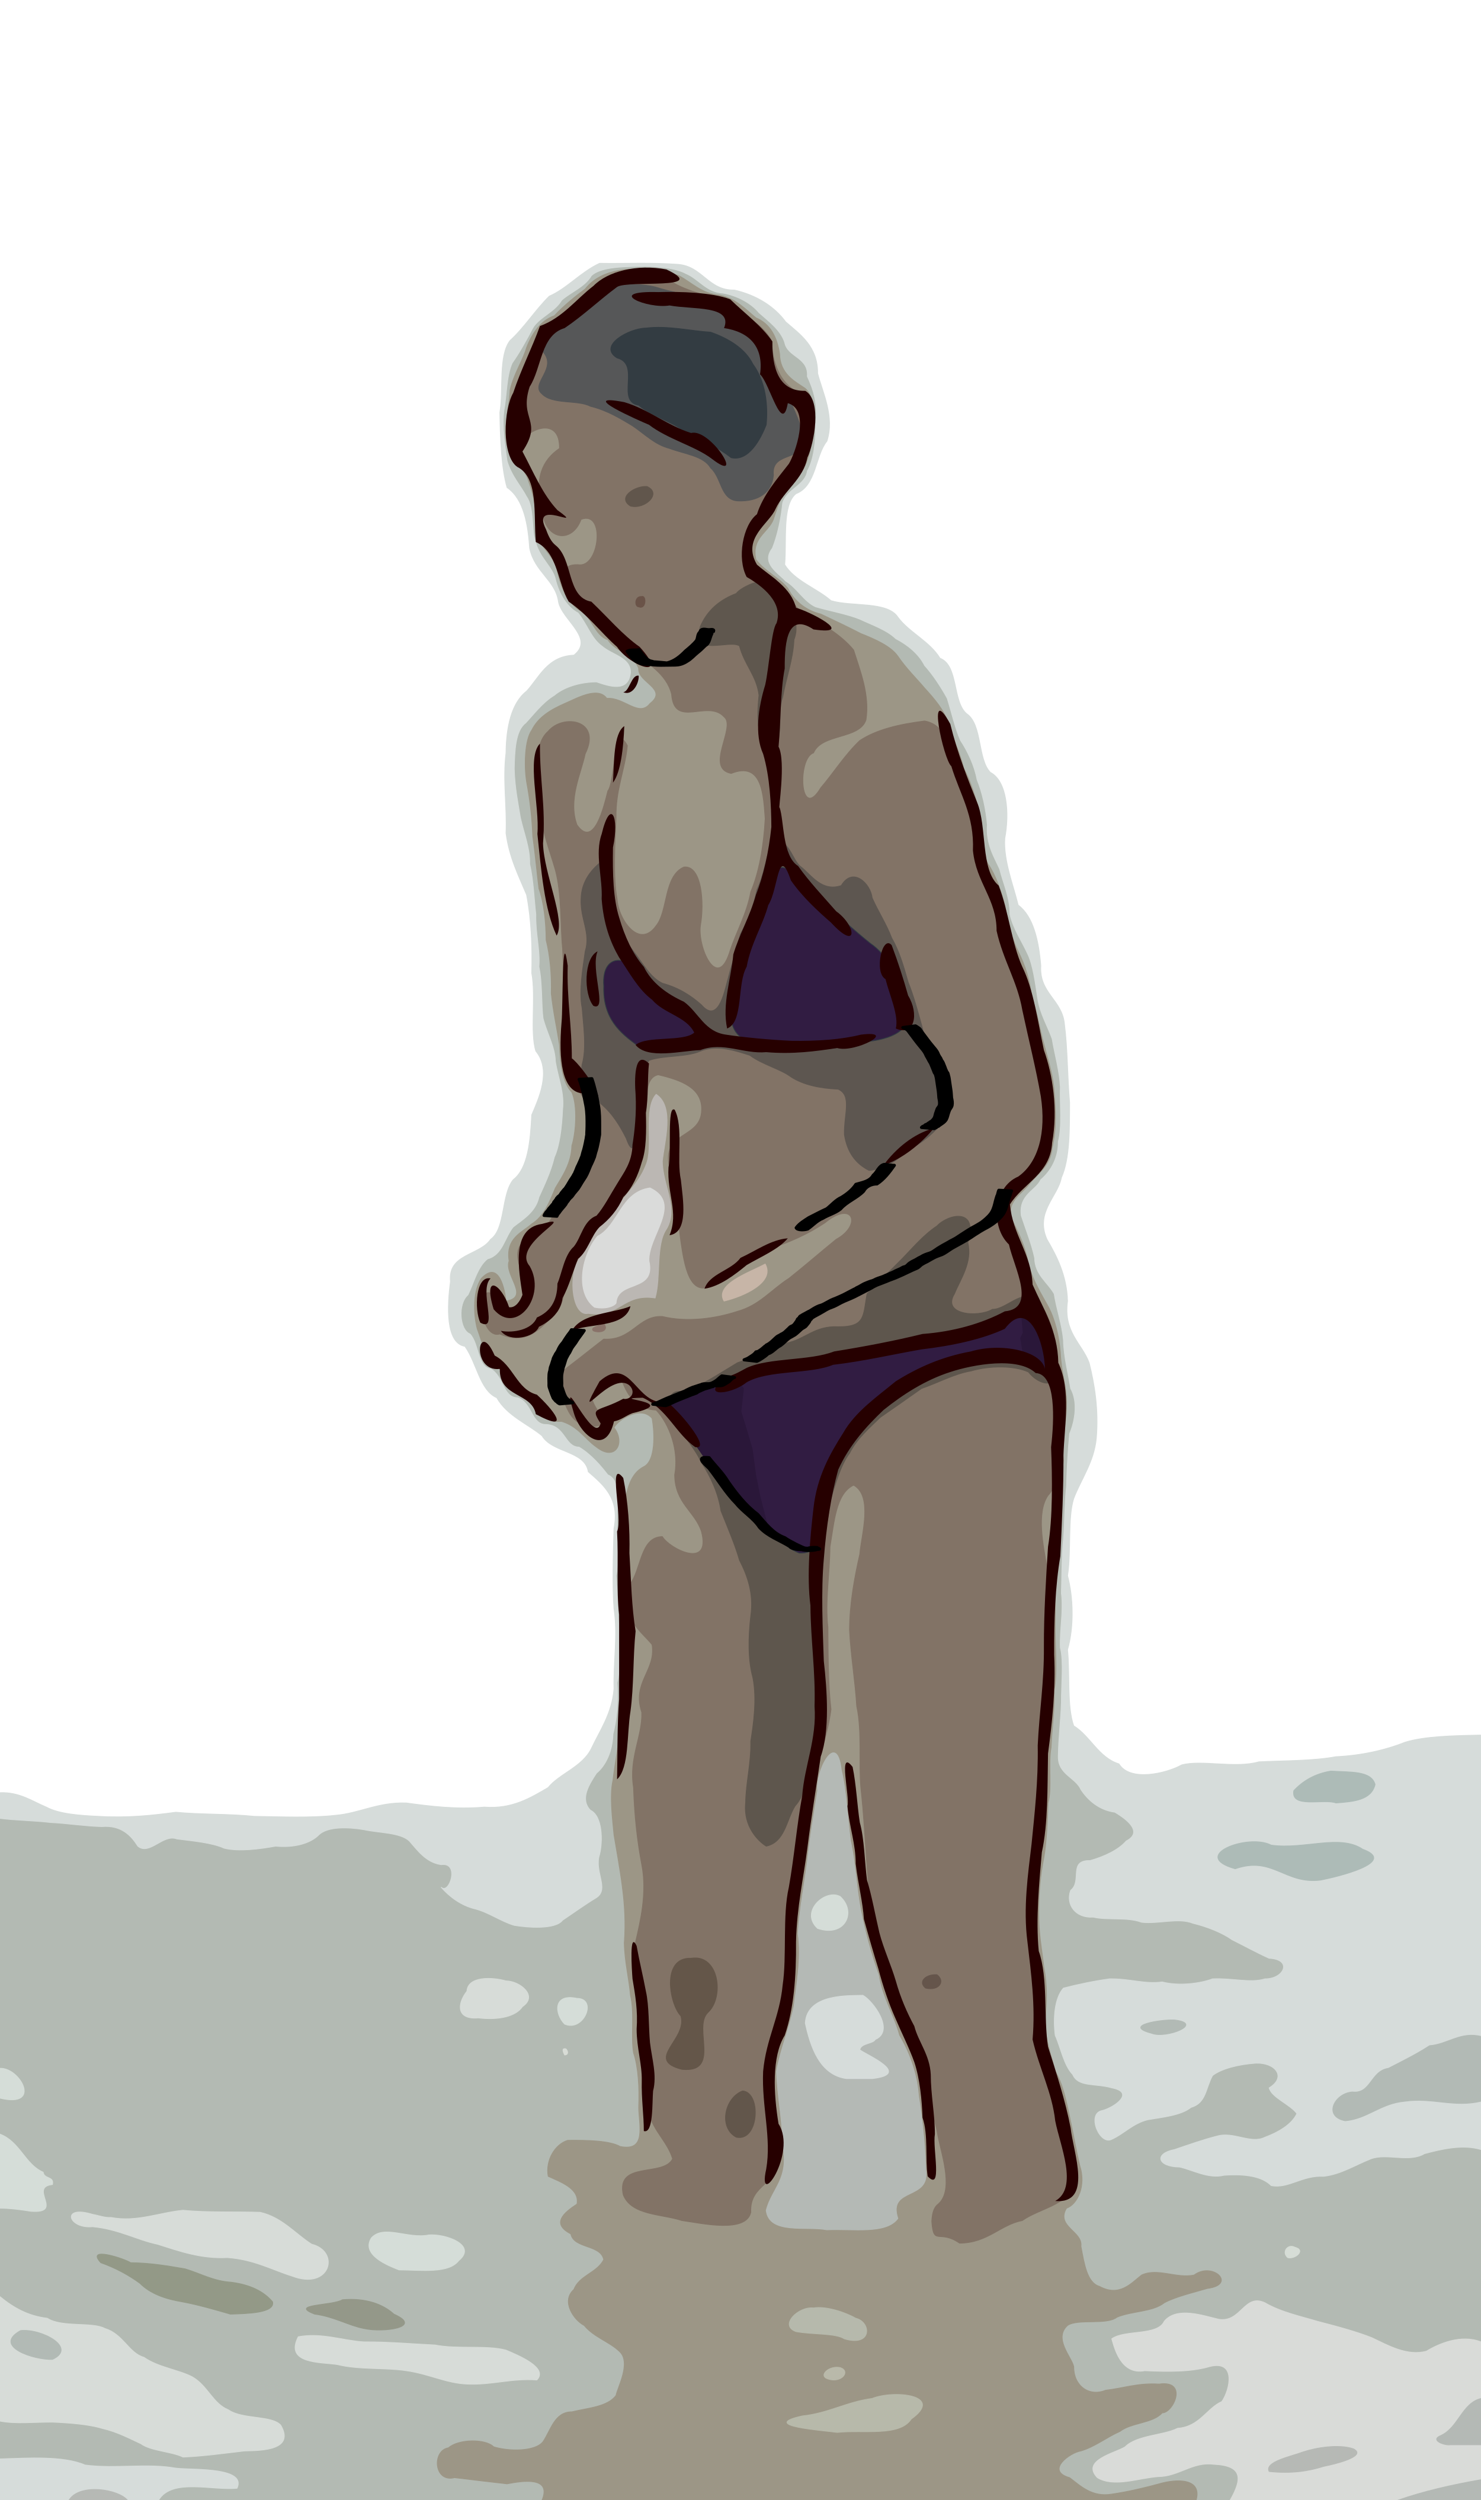 <?xml version="1.0" encoding="UTF-8" standalone="no"?>
<!-- Generator: imaengine 6.0   -->

<svg
   xmlns:dc="http://purl.org/dc/elements/1.1/"
   xmlns:cc="http://creativecommons.org/ns#"
   xmlns:rdf="http://www.w3.org/1999/02/22-rdf-syntax-ns#"
   xmlns:svg="http://www.w3.org/2000/svg"
   xmlns="http://www.w3.org/2000/svg"
   xmlns:sodipodi="http://sodipodi.sourceforge.net/DTD/sodipodi-0.dtd"
   xmlns:inkscape="http://www.inkscape.org/namespaces/inkscape"
   viewBox="0,0,1440,2431"
   width="1440"
   height="2431"
   version="1.1"
   id="svg7434"
   inkscape:version="0.91 r13725"
   sodipodi:docname="Untitled 60 (3).svg">
  <sodipodi:namedview
     pagecolor="#ffffff"
     bordercolor="#666666"
     borderopacity="1"
     objecttolerance="10"
     gridtolerance="10"
     guidetolerance="10"
     inkscape:pageopacity="0"
     inkscape:pageshadow="2"
     inkscape:window-width="1916"
     inkscape:window-height="1035"
     id="namedview7544"
     showgrid="false"
     inkscape:zoom="0.12727922"
     inkscape:cx="606.72336"
     inkscape:cy="1298.109"
     inkscape:window-x="4"
     inkscape:window-y="1"
     inkscape:window-maximized="1"
     inkscape:current-layer="svg7434" />
  <defs
     id="defs7436" />
  <g
     id="layer0" />
  <g
     id="g10360">
    <path
       id="path7439"
       stroke-linejoin="round"
       fill="#d6dcda"
       stroke-linecap="round"
       stroke-width="0.75"
       stroke="#d6dcda"
       d="M0,2431L67,2431C77.3,2414 115.4,2420.3 124,2431L155,2431C167.9,2410.1 206.7,2422.6 231,2420C241.7,2397.4 188.1,2401 171,2399C142.7,2393.9 113.1,2399.8 83,2396C61.6,2386.8 27.5,2389.2 0,2390L0,2431Z"
       style="" />
    <path
       id="path7441"
       stroke-linejoin="round"
       fill="#b6b9b5"
       stroke-linecap="round"
       stroke-width="0.75"
       stroke="#b6b9b5"
       d="M67,2431L124,2431C115.4,2420.3 77.3,2414 67,2431Z"
       style="" />
    <path
       id="path7443"
       stroke-linejoin="round"
       fill="#b3bab3"
       stroke-linecap="round"
       stroke-width="0.75"
       stroke="#b3bab3"
       d="M155,2431L249,2431L341,2431L435,2431L527,2431C536.6,2407.8 508.7,2412 493,2415C477.3,2413.2 458.1,2411 442,2409C421.4,2414.1 420.1,2382.3 436,2380C445.6,2371.4 471.8,2370.9 480,2379C494.4,2383.5 520.2,2383.9 528,2374C535.6,2362.6 539.3,2344.9 556,2345C572,2341.1 590.6,2340.2 599,2329C600.2,2321.6 614.3,2296.6 602,2286C592.4,2276.9 577.4,2272.4 568,2261C558,2255.9 545.2,2237.4 558,2226C563.3,2212.2 580.4,2209.9 587,2197C583.9,2182.1 558,2186.6 555,2172C535.4,2161.9 548.6,2151.1 561,2143C563.9,2127.7 544,2121.2 533,2116C530.2,2100.1 539.8,2084.7 552,2081C571.9,2080.8 592.8,2081.3 603,2087C629,2092.2 621.2,2066.4 621,2049C621.8,2029.9 620.6,2009.7 616,1996C613.3,1980.6 617.2,1957.1 613,1940C611.7,1924.3 607.3,1907.3 607,1889C608.5,1869.6 607.3,1851.3 605,1834C602.9,1817.3 599.5,1799.3 597,1784C595.6,1769 592.6,1746 596,1731C597.8,1714.3 601.9,1697 602,1680C603.8,1662.5 605.6,1644.7 606,1626C607.8,1609.9 610.1,1585.3 605,1573C602.6,1557.6 600.2,1535.9 603,1519C601.5,1498.3 610.6,1485.9 607,1466C609.1,1448 613.2,1432.5 626,1426C637.6,1420.2 636.6,1393.1 634,1379C623.2,1366.3 601.4,1380 597,1388C608.4,1402.5 598.5,1421.6 580,1407C568.9,1399.4 562.1,1386.7 546,1382C527.1,1383.4 519.1,1370 514,1357C495.7,1357 492.7,1340.4 484,1328C472.1,1322.6 468.9,1304.5 464,1292C460,1276.7 460.1,1254.3 468,1243C485.5,1224.4 490.9,1254.6 492,1265C515.9,1261.2 489.9,1239.8 495,1226C491.5,1203.6 507.6,1198.4 517,1190C528.6,1182.9 534.2,1169 540,1155C547,1143.4 555.6,1130.7 556,1114C560,1101.2 561.8,1075.3 556,1062C547,1052.8 544.7,1033.8 544,1016C541.6,1000.4 538,984.5 536,966C536.6,947.5 534.6,928.2 531,914C530.9,896.1 528.7,877 524,864C522,847.9 520.2,828.3 518,813C517.3,794.8 515.2,777.3 512,760C509.5,744.3 510.3,719.1 517,710C523.3,697.1 535.6,689.9 549,684C559.8,679.5 581.2,666.8 590,679C607,677.6 621.2,697.9 632,684C650.2,669.8 619.7,663.4 621,650C616.4,636.3 598,633.3 591,622C577.8,617.8 575.5,598.7 563,593C552.1,585.6 545.8,572.4 542,556C539.5,540.3 525.2,533.3 522,518C522.3,499.7 519.6,482.9 514,468C510.2,453.9 496.2,446.6 493,432C489.1,414.2 495.4,395.9 496,379C499.6,363.5 508.2,350.8 512,338C517.3,324.1 525.9,311.4 539,307C547.8,297.5 559.6,287.9 569,281C577.8,269.7 591.4,263.7 609,262C629.8,260.7 647.9,264 660,268C673.2,275.1 682.2,285.6 700,287C715.8,290.4 725.9,301.6 735,309C749.1,314.9 755.6,328 758,344C758.4,363.5 772.6,370.7 782,377C793.2,384.7 792,410.5 789,426C788.2,443.7 781.5,458.4 773,467C761.8,475.2 756.8,489.7 752,505C746.8,518.1 730.4,523 735,544C743.9,555.9 757.8,561.6 766,572C772.6,585.2 785,594.1 798,597C812,603.6 825.2,609.9 837,616C851.7,621.8 866.4,628.5 873,638C880.9,649.7 891.7,660.3 899,669C908.4,679.3 918.3,690.8 922,703C926.4,719.2 933.6,731.5 937,747C943.9,759.6 948.8,776.1 952,789C956.7,804.6 954.1,826.7 960,839C968.4,850.8 973.5,867.1 977,880C980,897 983.8,912.8 990,925C996.7,938.2 1001.8,954.5 1003,969C1008.5,983.5 1011.2,1002.2 1015,1015C1018.9,1030.3 1024.3,1046.3 1025,1062C1026.7,1081.8 1027.2,1098 1023,1116C1021.8,1132.9 1008.9,1141.3 1001,1151C994,1160.8 976,1169.1 985,1188C991.7,1201 998.2,1215.9 1000,1230C1004.8,1245.8 1012.3,1257.8 1019,1270C1025.9,1282.6 1029.8,1300 1031,1315C1031.7,1333.9 1037.6,1349.4 1037,1366C1036.7,1385.1 1032.2,1402 1034,1420C1031.6,1437.9 1032.3,1458.1 1029,1475C1030.2,1494.4 1028.1,1513.6 1026,1529L1026,1587C1026.2,1606.1 1028,1629.3 1025,1643C1025.5,1663.2 1022.8,1680 1022,1699C1019.1,1714.7 1023,1740 1019,1753C1018.5,1771.3 1017.5,1791.7 1015,1806C1011.8,1821.6 1009.9,1841.2 1010,1858C1009.7,1879.5 1013.1,1895.7 1015,1913C1018.5,1930.8 1017.9,1948.8 1016,1965C1016.4,1985.7 1022.7,1998.9 1026,2014C1033.7,2026.3 1037,2044.4 1040,2058C1043.6,2074.2 1046.3,2091 1050,2106C1056.1,2125 1047.9,2143.2 1037,2147C1026.4,2164.9 1053,2169.4 1051,2184C1054.2,2200.6 1056.8,2219.4 1069,2223C1088.7,2233.7 1100.1,2219.6 1110,2212C1125.3,2204.7 1144.1,2215.6 1161,2212C1179.2,2198.5 1202.9,2221.4 1174,2225C1159.9,2229.1 1142.7,2233.2 1132,2239C1120.9,2247.9 1100.4,2246.9 1086,2253C1076,2260.9 1048,2254.2 1038,2261C1024.1,2273.7 1041.9,2291.5 1044,2301C1043.8,2319.3 1058.5,2330.7 1075,2324C1092.1,2322.1 1106.2,2316.7 1127,2318C1155.7,2313.8 1140.8,2346.3 1130,2346C1120.9,2356.3 1100.4,2355.3 1089,2364C1076.3,2369.6 1064.4,2379.1 1051,2383C1040.1,2384.8 1016.2,2402.3 1040,2409C1051.2,2417.5 1061.9,2428.1 1081,2425C1096.8,2422.7 1114,2418.6 1127,2415C1143.7,2410.1 1169.2,2409.1 1163,2431L1196,2431C1207.7,2410.6 1209,2397.2 1180,2396C1159.6,2393.3 1145.9,2408 1126,2408C1106.8,2409.4 1083.2,2418.7 1067,2409C1050.7,2392 1084.7,2385 1094,2379C1105.6,2367.5 1131.2,2368 1145,2361C1166.4,2359.5 1173.4,2341.4 1188,2335C1196,2323.5 1202.4,2294.2 1176,2301C1158.6,2306.2 1136.2,2306.1 1113,2305C1089.8,2309.5 1083.5,2282.6 1081,2274C1093.7,2264.8 1125.4,2271.4 1132,2257C1144.4,2242.1 1170.3,2251.7 1185,2255C1206.7,2258.6 1209.8,2229.4 1230,2239C1245.2,2248 1265.8,2252.4 1281,2257C1300.1,2261.9 1319.8,2267.3 1334,2273C1349.1,2280.1 1368.1,2291.2 1387,2286C1398.8,2278.8 1420.7,2269.3 1440,2277L1440,2184L1440,2090C1422.1,2084.6 1401,2089.7 1385,2094C1370.1,2102.9 1348.3,2093.3 1333,2099C1317.9,2104.9 1303.9,2114.1 1287,2116C1266,2114.9 1252.5,2128.4 1236,2125C1227.2,2116.2 1211.3,2113.5 1190,2115C1175,2118.7 1159.7,2109.8 1147,2107C1124.9,2106.7 1122.2,2093.7 1142,2090C1155.4,2085.4 1170.6,2080.1 1183,2077C1199.6,2072 1215.9,2085 1230,2078C1242.8,2073.2 1255.9,2065.8 1261,2055C1254.2,2045.9 1236.4,2039.5 1234,2030C1251.5,2019.4 1239.8,2005.2 1221,2006C1204.1,2007.2 1187.8,2011.3 1179,2018C1172.2,2030.3 1172.9,2044.8 1158,2049C1148.4,2056.9 1129.7,2058.6 1116,2061C1101.7,2064.4 1092.1,2075.2 1081,2080C1069.3,2086.4 1055.9,2054.6 1072,2052C1084,2048.7 1103.9,2034.4 1081,2030C1065.2,2025.4 1048.4,2029.6 1043,2017C1034.3,2008 1031.3,1990.6 1026,1979C1023.9,1962.6 1025.3,1942.7 1034,1933C1047.8,1929.4 1064.7,1925.9 1079,1924C1098.6,1923.7 1113.4,1929.4 1130,1927C1147,1931.4 1168.1,1928.2 1179,1924C1198.3,1923.1 1216.1,1928.4 1230,1924C1248.4,1924.2 1257.3,1905.2 1234,1904C1222.6,1898.9 1209.4,1891.7 1198,1886C1188.2,1879 1173.5,1873.3 1160,1870C1145.8,1864.3 1126.6,1870.9 1110,1869C1095.8,1863.7 1076.4,1867.3 1063,1864C1045.6,1865.2 1036,1851.6 1041,1838C1052.6,1828.9 1038.2,1808.5 1060,1809C1074.2,1805 1088,1798.3 1095,1790C1113.7,1780.4 1091.2,1766.3 1084,1762C1068.6,1759.9 1057.8,1750.3 1051,1740C1045.9,1728.3 1028.7,1725.2 1029,1708C1029.2,1688.9 1031.5,1672.6 1032,1655C1031.9,1638.4 1034.4,1615.4 1031,1602C1030.3,1583.8 1034.2,1567.3 1032,1549C1032.5,1531.8 1032.4,1511.2 1034,1497C1035.4,1480.5 1035.2,1459.8 1037,1445C1037.4,1428.3 1038.5,1408.9 1040,1394C1045.4,1381.2 1048.2,1362.8 1041,1350C1038.8,1335.6 1034.4,1319.6 1034,1303C1032.6,1287.6 1027.2,1272.5 1025,1258C1018.9,1247 1006.1,1239.4 1006,1223C1002.9,1208.9 997,1194.3 993,1182C990.3,1161.4 1007.1,1157.8 1012,1147C1021.8,1138.7 1029.2,1125.7 1029,1110C1032.9,1095.6 1030.4,1072.7 1031,1057C1030.2,1041 1025.5,1025.2 1023,1010C1018.8,998.1 1011.1,985.3 1009,971C1006.7,956 1004.4,937.8 999,927C993.5,915 985.1,903 982,889C982,872.3 975.3,858.6 972,845C966.8,833.3 958.6,821 960,802C958.8,787.1 955.1,770.4 950,758C947.5,744.2 940.8,730.4 934,720C928.8,708.7 925.1,692 921,679C915.1,668.2 907,655.8 899,647C893.4,635.7 882,626.6 871,621C862.4,612.5 847.2,607.3 836,602C823.7,597 806.3,593.9 793,590C781.7,584.8 774.7,571.4 764,565C756.4,556.8 739.7,547.6 751,533C756.2,520.1 759.6,503.1 761,489C765.4,475.1 782.9,472.1 785,458C791.4,446.8 793.4,428.5 793,413C795.6,392.9 791,379 785,366C786.4,347.2 765.7,347.4 763,333C758.9,320.5 746.9,312 738,304C730.4,294.8 717.2,287.5 703,285C686.8,284.2 679.4,271.1 667,266C656.5,260.3 637.8,258.6 621,259C603.3,259.3 583.6,260 575,268C568.8,279 553.9,284.6 546,292C539.2,303.6 523.9,308.7 518,319C512,330.6 504.6,343.7 498,353C492.4,365.2 492.6,385.9 490,399C487.8,415.7 491.3,435.3 493,448C497.1,462.6 507,473.2 512,483C519.9,494 516.3,518.1 521,528C525.3,542.9 537.2,551.4 540,563C543.7,578.7 552.1,590.7 562,596C570.7,606.6 575,620.8 585,628C595.3,637 613.4,639.2 613,654C611,673.8 592,667.1 580,663C561.9,663.2 547.3,669 539,676C527.4,683 518.8,694.8 511,703C500.9,710.6 500.5,730.7 500,747C500.4,765.6 504,782.4 506,795C509.5,810.6 515.5,825 515,840C518.7,855.6 519.4,875.4 521,889C520.6,907.9 525.3,923.7 524,940C527.4,955.3 526.3,976.9 528,990C531.9,1005.1 539.7,1017.7 540,1032C542.7,1048.5 549,1062.6 547,1079C546.3,1095.9 544.1,1114.1 539,1125C535.6,1139.4 528.9,1153.1 524,1164C520.7,1178.7 507.7,1186.1 499,1193C490.5,1203.5 488.7,1220.2 474,1224C464.1,1231.9 460.3,1248.6 455,1259C444.8,1267.8 446.9,1293.2 457,1297C466,1306.8 464.1,1329.1 477,1331C489.5,1337.5 488.8,1358.6 503,1359C517.7,1363.5 516.3,1385.3 531,1385C549.7,1385.7 548.9,1406.9 563,1407C575.2,1414.4 584.5,1425.6 591,1434C604.5,1439.3 599.6,1464.6 600,1479C599.9,1496.7 602.1,1519.4 599,1532C600.5,1548.8 600.3,1569.4 602,1583C601.2,1600.5 603.7,1623.5 600,1636C601.4,1655 599.4,1673.3 596,1686C595.5,1703.3 588.7,1716.8 580,1724C572.7,1735.2 563.7,1749.1 574,1760C585.9,1765.6 586.2,1790.1 583,1803C577.5,1819.9 592.7,1836.4 580,1845C568.4,1852 556.6,1860.6 547,1867C540,1876.3 512.9,1874.2 500,1872C487.1,1868.2 475.4,1859.5 462,1856C448.3,1852.8 436.7,1843.9 429,1835C436.9,1842.4 447.4,1810.3 429,1813C414,1810.9 405.8,1798.7 398,1790C389.1,1781.6 368.1,1782.2 354,1779C339.1,1776.5 318.7,1775.6 310,1784C301.4,1792.9 284.7,1796.7 268,1795C252.6,1797.8 232.2,1800.5 218,1797C206.3,1791.6 187.4,1790 172,1788C158.5,1782.8 145.3,1804.5 134,1795C127.8,1785.1 118.2,1774.3 99,1776C83.1,1775.6 65.4,1772.8 49,1772C34.3,1770.2 14.2,1769.9 0,1768L0,1829L0,1889L0,1951L0,2011C19.6,2010.1 41.3,2050 0,2040L0,2075C19.6,2082.5 24.2,2104.3 42,2112C42.8,2118.9 52.9,2115.7 51,2124C27.1,2126.7 63.2,2152.5 30,2150C21.8,2148.6 9.3,2147 0,2147L0,2233C12.9,2243.6 27.1,2251.8 46,2254C59.9,2263.2 90.1,2257.3 102,2264C119.8,2269.3 125.3,2288 140,2292C153.4,2301.6 174.7,2304.4 187,2311C202,2319.6 207,2337 222,2343C235.7,2352.6 264.3,2348.2 273,2358C286.9,2382.2 254.9,2382.7 238,2383C218.8,2385.2 197.6,2388.2 178,2389C166.7,2383.5 146.6,2383.1 137,2376C125.5,2370.7 114.1,2364.5 99,2361C86.1,2357.1 67.1,2355.7 51,2355C34.3,2354.9 14.6,2357 0,2354L0,2390C27.5,2389.2 61.6,2386.8 83,2396C113.1,2399.8 142.7,2393.9 171,2399C188.1,2401 241.7,2397.4 231,2420C206.7,2422.6 167.9,2410.1 155,2431Z"
       style="" />
    <path
       id="path7445"
       stroke-linejoin="round"
       fill="#9c9686"
       stroke-linecap="round"
       stroke-width="0.75"
       stroke="#9c9686"
       d="M527,2431L607,2431L687,2431L766,2431L845,2431L925,2431L1004,2431L1084,2431L1163,2431C1169.2,2409.1 1143.7,2410.1 1127,2415C1114,2418.6 1096.8,2422.7 1081,2425C1061.9,2428.1 1051.2,2417.5 1040,2409C1016.2,2402.3 1040.1,2384.8 1051,2383C1064.4,2379.1 1076.3,2369.6 1089,2364C1100.4,2355.3 1120.9,2356.3 1130,2346C1140.8,2346.3 1155.7,2313.8 1127,2318C1106.2,2316.7 1092.1,2322.1 1075,2324C1058.5,2330.7 1043.8,2319.3 1044,2301C1041.9,2291.5 1024.1,2273.7 1038,2261C1048,2254.2 1076,2260.9 1086,2253C1100.4,2246.9 1120.9,2247.9 1132,2239C1142.7,2233.2 1159.9,2229.1 1174,2225C1202.9,2221.4 1179.2,2198.5 1161,2212C1144.1,2215.6 1125.3,2204.7 1110,2212C1100.1,2219.6 1088.7,2233.7 1069,2223C1056.8,2219.4 1054.2,2200.6 1051,2184C1053,2169.4 1026.4,2164.9 1037,2147C1047.9,2143.2 1056.1,2125 1050,2106C1046.3,2091 1043.6,2074.2 1040,2058C1037,2044.4 1033.7,2026.3 1026,2014C1022.7,1998.9 1016.4,1985.7 1016,1965C1017.9,1948.8 1018.5,1930.8 1015,1913C1013.1,1895.7 1009.7,1879.5 1010,1858C1009.9,1841.2 1011.8,1821.6 1015,1806C1017.5,1791.7 1018.5,1771.3 1019,1753C1023,1740 1019.1,1714.7 1022,1699C1022.8,1680 1025.5,1663.2 1025,1643C1028,1629.3 1026.2,1606.1 1026,1587L1026,1529C1028.1,1513.6 1030.2,1494.4 1029,1475C1032.3,1458.1 1031.6,1437.9 1034,1420C1032.2,1402 1036.7,1385.1 1037,1366C1037.6,1349.4 1031.7,1333.9 1031,1315C1029.8,1300 1025.9,1282.6 1019,1270C1012.3,1257.8 1004.8,1245.8 1000,1230C998.2,1215.9 991.7,1201 985,1188C976,1169.1 994,1160.8 1001,1151C1008.9,1141.3 1021.8,1132.9 1023,1116C1027.2,1098 1026.7,1081.8 1025,1062C1024.3,1046.3 1018.9,1030.3 1015,1015C1011.2,1002.2 1008.5,983.5 1003,969C1001.8,954.5 996.7,938.2 990,925C983.8,912.8 980,897 977,880C973.5,867.1 968.4,850.8 960,839C954.1,826.7 956.7,804.6 952,789C948.8,776.1 943.9,759.6 937,747C933.6,731.5 926.4,719.2 922,703C918.3,690.8 908.4,679.3 899,669C891.7,660.3 880.9,649.7 873,638C866.4,628.5 851.7,621.8 837,616C825.2,609.9 812,603.6 798,597C785,594.1 772.6,585.2 766,572C757.8,561.6 743.9,555.9 735,544C730.4,523 746.8,518.1 752,505C756.8,489.7 761.8,475.2 773,467C781.5,458.4 788.2,443.7 789,426C792,410.5 793.2,384.7 782,377C772.6,370.7 758.4,363.5 758,344C755.6,328 749.1,314.9 735,309C725.9,301.6 715.8,290.4 700,287C682.2,285.6 673.2,275.1 660,268C647.9,264 629.8,260.7 609,262C591.4,263.7 577.8,269.7 569,281C559.6,287.9 547.8,297.5 539,307C525.9,311.4 517.3,324.1 512,338C508.2,350.8 499.6,363.5 496,379C495.4,395.9 489.1,414.2 493,432C496.2,446.6 510.2,453.9 514,468C519.6,482.9 522.3,499.7 522,518C525.2,533.3 539.5,540.3 542,556C545.8,572.4 552.1,585.6 563,593C575.5,598.7 577.8,617.8 591,622C598,633.3 616.4,636.3 621,650C619.7,663.4 650.2,669.8 632,684C621.2,697.9 607,677.6 590,679C581.2,666.8 559.8,679.5 549,684C535.6,689.9 523.3,697.1 517,710C510.3,719.1 509.5,744.3 512,760C515.2,777.3 517.3,794.8 518,813C520.2,828.3 522,847.9 524,864C528.7,877 530.9,896.1 531,914C534.6,928.2 536.6,947.5 536,966C538,984.5 541.6,1000.4 544,1016C544.7,1033.8 547,1052.8 556,1062C561.8,1075.3 560,1101.2 556,1114C555.6,1130.7 547,1143.4 540,1155C534.2,1169 528.6,1182.9 517,1190C507.6,1198.4 491.5,1203.6 495,1226C489.9,1239.8 515.9,1261.2 492,1265C490.9,1254.6 485.5,1224.4 468,1243C460.1,1254.3 460,1276.7 464,1292C468.9,1304.5 472.1,1322.6 484,1328C492.7,1340.4 495.7,1357 514,1357C519.1,1370 527.1,1383.4 546,1382C562.1,1386.7 568.9,1399.4 580,1407C598.5,1421.6 608.4,1402.5 597,1388C601.4,1380 623.2,1366.3 634,1379C636.6,1393.1 637.6,1420.2 626,1426C613.2,1432.5 609.1,1448 607,1466C610.6,1485.9 601.5,1498.3 603,1519C600.2,1535.9 602.6,1557.6 605,1573C610.1,1585.3 607.8,1609.9 606,1626C605.6,1644.7 603.8,1662.5 602,1680C601.9,1697 597.8,1714.3 596,1731C592.6,1746 595.6,1769 597,1784C599.5,1799.3 602.9,1817.3 605,1834C607.3,1851.3 608.5,1869.6 607,1889C607.3,1907.3 611.7,1924.3 613,1940C617.2,1957.1 613.3,1980.6 616,1996C620.6,2009.7 621.8,2029.9 621,2049C621.2,2066.4 629,2092.2 603,2087C592.8,2081.3 571.9,2080.8 552,2081C539.8,2084.7 530.2,2100.1 533,2116C544,2121.2 563.9,2127.7 561,2143C548.6,2151.1 535.4,2161.9 555,2172C558,2186.6 583.9,2182.1 587,2197C580.4,2209.9 563.3,2212.2 558,2226C545.2,2237.4 558,2255.9 568,2261C577.4,2272.4 592.4,2276.9 602,2286C614.3,2296.6 600.2,2321.6 599,2329C590.6,2340.2 572,2341.1 556,2345C539.3,2344.9 535.6,2362.6 528,2374C520.2,2383.9 494.4,2383.5 480,2379C471.8,2370.9 445.6,2371.4 436,2380C420.1,2382.3 421.4,2414.1 442,2409C458.1,2411 477.3,2413.2 493,2415C508.7,2412 536.6,2407.8 527,2431Z"
       style="" />
    <path
       id="path7447"
       stroke-linejoin="round"
       fill="#d9dbd8"
       stroke-linecap="round"
       stroke-width="0.75"
       stroke="#d9dbd8"
       d="M1196,2431L1278,2431L1359,2431C1383.7,2422.3 1412.5,2415.7 1440,2411L1440,2377L1410,2377C1405.6,2378 1389.4,2372.8 1401,2368C1418.1,2360.2 1421.5,2336.5 1440,2332L1440,2277C1420.7,2269.3 1398.8,2278.8 1387,2286C1368.1,2291.2 1349.1,2280.1 1334,2273C1319.8,2267.3 1300.1,2261.9 1281,2257C1265.8,2252.4 1245.2,2248 1230,2239C1209.8,2229.4 1206.7,2258.6 1185,2255C1170.3,2251.7 1144.4,2242.1 1132,2257C1125.4,2271.4 1093.7,2264.8 1081,2274C1083.5,2282.6 1089.8,2309.5 1113,2305C1136.2,2306.1 1158.6,2306.2 1176,2301C1202.4,2294.2 1196,2323.5 1188,2335C1173.4,2341.4 1166.4,2359.5 1145,2361C1131.2,2368 1105.6,2367.5 1094,2379C1084.7,2385 1050.7,2392 1067,2409C1083.2,2418.7 1106.8,2409.4 1126,2408C1145.9,2408 1159.6,2393.3 1180,2396C1209,2397.2 1207.7,2410.6 1196,2431Z"
       style="" />
    <path
       id="path7449"
       stroke-linejoin="round"
       fill="#b4b9b5"
       stroke-linecap="round"
       stroke-width="0.75"
       stroke="#b4b9b5"
       d="M1359,2431L1440,2431L1440,2411C1412.5,2415.7 1383.7,2422.3 1359,2431Z"
       style="" />
    <path
       id="path7451"
       stroke-linejoin="round"
       fill="#b6b9b5"
       stroke-linecap="round"
       stroke-width="0.75"
       stroke="#b6b9b5"
       d="M1234,2403C1255.8,2405.3 1272.7,2402.6 1287,2398C1298.1,2395.8 1329.7,2388.2 1316,2381C1302,2376.1 1279.5,2379.8 1267,2384C1255.4,2388.4 1229.2,2393.5 1234,2403Z"
       style="" />
    <path
       id="path7453"
       stroke-linejoin="round"
       fill="#d7dcd8"
       stroke-linecap="round"
       stroke-width="0.75"
       stroke="#d7dcd8"
       d="M178,2389C197.6,2388.2 218.8,2385.2 238,2383C254.9,2382.7 286.9,2382.2 273,2358C264.3,2348.2 235.7,2352.6 222,2343C207,2337 202,2319.6 187,2311C174.7,2304.4 153.4,2301.6 140,2292C125.3,2288 119.8,2269.3 102,2264C90.1,2257.3 59.9,2263.2 46,2254C27.1,2251.8 12.9,2243.6 0,2233L0,2294L0,2354C14.6,2357 34.3,2354.9 51,2355C67.1,2355.7 86.1,2357.1 99,2361C114.1,2364.5 125.5,2370.7 137,2376C146.6,2383.1 166.7,2383.5 178,2389Z"
       style="" />
    <path
       id="path7455"
       stroke-linejoin="round"
       fill="#b4b9b5"
       stroke-linecap="round"
       stroke-width="0.75"
       stroke="#b4b9b5"
       d="M1410,2377L1440,2377L1440,2332C1421.5,2336.5 1418.1,2360.2 1401,2368C1389.4,2372.8 1405.6,2378 1410,2377Z"
       style="" />
    <path
       id="path7457"
       stroke-linejoin="round"
       fill="#b7b9aa"
       stroke-linecap="round"
       stroke-width="0.75"
       stroke="#b7b9aa"
       d="M814,2365C839.3,2362.3 874.7,2369.4 886,2352C918.9,2328.5 869.1,2323.5 848,2332C823,2335.3 805.7,2346.3 780,2349C736.5,2358.7 801.6,2363.2 814,2365Z"
       style="" />
    <path
       id="path7459"
       stroke-linejoin="round"
       fill="#d7dcd8"
       stroke-linecap="round"
       stroke-width="0.75"
       stroke="#d7dcd8"
       d="M454,2318C478.7,2319.1 496.3,2312.3 522,2314C533.6,2302.1 503.5,2289.9 492,2285C473.2,2279.9 444.3,2284.3 423,2280C401.4,2279 377.6,2276.8 354,2277C333.9,2275.9 312.8,2267.7 290,2272C276.4,2298.7 312.1,2296.6 328,2299C348.3,2304.2 375,2301.9 395,2305C417,2308.1 433.9,2317.2 454,2318Z"
       style="" />
    <path
       id="path7461"
       stroke-linejoin="round"
       fill="#b9b9aa"
       stroke-linecap="round"
       stroke-width="0.75"
       stroke="#b9b9aa"
       d="M805,2313C818,2317.5 827.5,2305.6 817,2302C806.2,2299.6 795.2,2309.9 805,2313Z"
       style="" />
    <path
       id="path7463"
       stroke-linejoin="round"
       fill="#b2bab5"
       stroke-linecap="round"
       stroke-width="0.75"
       stroke="#b2bab5"
       d="M51,2294C75.8,2282.5 39.8,2263.7 20,2266C-7.9,2281.4 33.5,2294.8 51,2294Z"
       style="" />
    <path
       id="path7465"
       stroke-linejoin="round"
       fill="#b6b9ac"
       stroke-linecap="round"
       stroke-width="0.75"
       stroke="#b6b9ac"
       d="M821,2274C848.6,2282.2 847,2257.4 832,2254C822.2,2248.3 803.1,2241.9 791,2244C776.4,2242.2 757.1,2260.9 774,2267C790.5,2270 812.5,2268.4 821,2274Z"
       style="" />
    <path
       id="path7467"
       stroke-linejoin="round"
       fill="#949889"
       stroke-linecap="round"
       stroke-width="0.75"
       stroke="#949889"
       d="M354,2264C372.4,2268.2 412.2,2262.9 383,2250C372.6,2240.5 355.9,2234 333,2236C323.4,2241.9 280.2,2240.2 306,2250C324.7,2252.4 339.1,2261.2 354,2264Z"
       style="" />
    <path
       id="path7469"
       stroke-linejoin="round"
       fill="#939987"
       stroke-linecap="round"
       stroke-width="0.75"
       stroke="#939987"
       d="M224,2250C239.8,2249.5 267.7,2249.1 265,2238C256.3,2227.7 243.1,2221.4 225,2219C207.4,2217.9 195.3,2210.6 180,2206C163.6,2203.2 147,2200.2 127,2200C121.5,2196.2 82.7,2183.3 98,2200C112.7,2205.2 125.3,2212.2 136,2220C146.3,2230.3 160.8,2235.3 177,2238C193.9,2241.2 209,2245.7 224,2250Z"
       style="" />
    <path
       id="path7471"
       stroke-linejoin="round"
       fill="#d7dcd8"
       stroke-linecap="round"
       stroke-width="0.75"
       stroke="#d7dcd8"
       d="M284,2213C321.2,2227.3 331.2,2189 303,2182C287.2,2172 274.4,2155.9 253,2151C232.3,2150.2 201.6,2151.4 178,2149C155.2,2151.1 133.1,2160.8 108,2156C101.5,2156.4 96.9,2154.2 90,2153C58.9,2143.4 66.3,2167.3 90,2165C115.3,2167.4 133.6,2178 153,2182C174.5,2188.8 195.7,2196.4 221,2195C247,2196.8 265.4,2207.3 284,2213Z"
       style="" />
    <path
       id="path7473"
       stroke-linejoin="round"
       fill="#d5ddd8"
       stroke-linecap="round"
       stroke-width="0.75"
       stroke="#d5ddd8"
       d="M388,2207C410.3,2207.2 436.2,2210.7 446,2198C464.5,2182.8 433.2,2171.7 417,2173C396.4,2177.2 373.2,2162.5 361,2176C351,2192.5 377.2,2202.8 388,2207Z"
       style="" />
    <path
       id="path7475"
       stroke-linejoin="round"
       fill="#d6ddd6"
       stroke-linecap="round"
       stroke-width="0.75"
       stroke="#d6ddd6"
       d="M1252,2195C1258.4,2197.2 1270.5,2187.9 1259,2185C1252.2,2181.3 1245.9,2189.6 1252,2195Z"
       style="" />
    <path
       id="path7477"
       stroke-linejoin="round"
       fill="#827366"
       stroke-linecap="round"
       stroke-width="0.75"
       stroke="#827366"
       d="M933,2181C960.5,2180.8 972.6,2163.1 994,2159C1010.6,2147.4 1037.1,2144.2 1044,2125C1045.3,2096.9 1036.7,2075.8 1032,2053C1028.8,2030.4 1020.5,2011.3 1013,1990C1010.1,1966.7 1014.9,1932 1009,1911C1006,1888.8 1002.7,1860.8 1006,1835C1008.3,1809.7 1013.6,1785.2 1013,1759C1015.6,1733.9 1016.2,1707.2 1018,1681C1020.3,1656.1 1023.1,1629.2 1022,1602C1022.4,1575.3 1021.5,1548.9 1018,1524C1014.4,1503 1007.4,1470.9 1019,1454C1032.4,1440.1 1028.2,1408.6 1031,1384C1037.7,1360.7 1028.4,1333.3 1026,1311C1024.8,1285.9 1013.3,1270 1003,1252C994.7,1233.5 988.7,1209.7 981,1190C968.7,1167.6 994.3,1153.8 1004,1141C1019.2,1127.7 1023.9,1102.6 1022,1075C1020,1050.4 1012.7,1030.4 1007,1007C1002.6,985.3 998.1,960.1 988,943C982.2,922.7 976.6,900.9 971,878C961.4,861 950.8,841.8 950,815C948.6,790.7 940.1,771.9 931,752C923.9,733 922.1,705 899,701C874.5,704.1 852.3,709.2 836,720C821.6,733.6 810.1,751.9 798,766C777.7,800 774.9,737.4 791,732C799.3,712.9 835.4,719.2 842,700C845.8,675.6 836.5,652.7 830,632C818.2,617.5 799.5,606.4 782,597C766.1,586.5 762.7,562.6 741,556C719.2,547.6 732.2,505.8 747,502C751.7,479.7 767.5,468.2 779,452C787,438.2 792,395.8 779,383C760.7,375.1 751.4,357.1 750,331C740.3,313.1 719,304.5 704,292C683.9,286.4 661.3,281.6 646,269C623.2,263.6 588.2,265.7 578,279C562.7,291.2 548.7,304.5 533,316C516.1,327 514.4,355.1 505,372C501.2,387.3 485.5,422 503,435C511.1,416.8 544.6,403.5 544,436C527.3,447.3 519.3,465.1 527,495C529.2,525.5 556.2,529.3 565,505C589.2,495.8 582.7,553.1 562,549C530.4,548.3 563.1,588.4 571,591C582.4,608.1 596.7,621.1 612,632C628.7,644.2 648,654.7 653,675C655.5,709 688.2,679.6 704,697C716.3,706.5 684.7,747.1 711,752C741.6,739.7 742.3,774.2 744,796C742.5,823 738,848.3 730,867C725.9,889.5 715.4,906.3 709,927C696.8,963.1 678.3,920.8 681,900C685,878.1 682.4,841 665,843C645.2,851.6 649.6,885.8 638,900C621.7,923.2 601.2,894.2 600,874C595.9,852.6 598,817.9 599,795C598.5,767.5 607.6,749.2 610,725C596.7,699.5 598.4,760 591,769C587.2,783.9 577.6,825.6 561,802C552.1,777.6 565,752.1 569,733C585.6,699.5 547.2,693.8 533,711C517.1,724.7 523.8,758 524,780C526.1,806.5 534.2,825.7 540,846C546.2,868.8 544.8,900 547,922C548.7,949.8 546.5,981.8 549,1004C543.1,1038.9 559.1,1052.7 568,1069C578.3,1085 582.6,1115.5 574,1136C562.6,1152.9 546.2,1166.3 537,1183C529.6,1201.1 495.5,1199.6 505,1230C522,1251.1 497.4,1291.6 483,1262C461.5,1238.5 465.3,1303.1 486,1297C515.4,1310.2 529.3,1286.2 542,1275C552.6,1259.2 548.7,1228 562,1214C570.5,1194.6 590.9,1185.2 599,1167C613,1154.1 623.3,1137 626,1113C630.8,1090.5 621.5,1048.5 640,1045C662.1,1050.2 684.7,1057.9 682,1082C679.4,1107.1 643,1100.5 651,1135C654.9,1159.7 659,1182.9 662,1207C665.1,1227.9 670.1,1265 695,1248C712.8,1237.7 727.8,1225.4 745,1215C766.4,1208.9 786.6,1199.3 802,1189C829.7,1166.3 838.2,1191.3 813,1205C797.4,1217.7 781.4,1231.6 767,1243C750.2,1253.6 738.4,1269.2 717,1275C695.8,1282 668.2,1285.9 644,1280C620.4,1278.8 614.9,1303.6 587,1302C571.4,1314 555.1,1327.5 540,1338C548.9,1358 549.6,1384.5 574,1387C609.3,1387.4 551.9,1356.9 588,1347C593.8,1345.8 596.7,1341.8 605,1343C610.7,1358.1 619.3,1370.1 638,1371C650.9,1384.8 660.4,1410.3 656,1434C656.2,1461.6 675.6,1469.5 682,1489C691.9,1526.5 651,1505.8 644,1494C622.1,1494.3 623.8,1526.4 612,1541C602.3,1572.7 623.6,1586.3 634,1599C638.1,1624.3 614.2,1635.4 624,1665C624.7,1688.2 611.3,1709.2 616,1738C616.9,1766 619.7,1790.5 624,1813C629.4,1840.4 622.5,1868.5 618,1888C615.9,1917.9 621.5,1939.6 621,1967C621.1,1995.1 626.7,2019.3 629,2042C630.1,2069.2 647.8,2078.8 654,2099C644.9,2117 598.7,2100.7 606,2134C614,2154.1 643,2152.5 663,2159C681.8,2161.6 725.4,2171.7 730,2151C728.7,2122.4 758.4,2124.7 757,2096C757.9,2067.9 751.5,2044.5 751,2018C752.1,1991.9 763.5,1976 766,1951C772.5,1929.9 772.2,1899.8 772,1873C773.6,1847.9 778.6,1825.5 782,1801C784.2,1776 790.3,1752.3 792,1728C796.8,1705.6 804.9,1686.3 808,1662C805.2,1638.3 805.2,1608.5 805,1582C802.1,1556.9 806.8,1530.3 807,1504C811.1,1480.7 812.5,1452.3 830,1444C849.1,1454.7 837.5,1492.3 836,1511C830.8,1533.8 826.1,1559 826,1585C827.4,1611.1 831.5,1634.4 833,1659C838.3,1682.7 834.9,1715.9 837,1738C839.9,1764.2 841.2,1790.3 843,1815C845.3,1841.2 845.6,1870.7 852,1889C858.4,1911.2 861.8,1935.2 870,1954C878,1974.1 888.6,1993.3 895,2012C898,2037.1 908.5,2054 912,2077C916.2,2097.3 928,2131.4 911,2144C907.4,2147.6 906.3,2153.4 906,2160C907.8,2184.3 913,2167.2 933,2181Z"
       style="" />
    <path
       id="path7479"
       stroke-linejoin="round"
       fill="#b4b9b5"
       stroke-linecap="round"
       stroke-width="0.75"
       stroke="#b4b9b5"
       d="M804,2168C829.3,2166.8 861.5,2172.6 873,2157C862.8,2125.8 905.5,2140.1 900,2109C899.4,2084.6 896.7,2061 893,2037C891.2,2014.3 883.1,1994.5 874,1979C868.5,1958.8 857.8,1943.1 854,1920C847.3,1901.4 841.2,1879.7 837,1858C832.8,1837.7 831.9,1812.3 827,1790C823.9,1768.1 823,1741.1 818,1721C813.5,1680.8 792.5,1723.2 795,1741C791.4,1764 787.5,1786.6 785,1810C782,1833.8 777.5,1855.7 776,1880C779.5,1903.9 774.3,1931.4 772,1951C767.3,1972.9 759.3,1991.2 755,2014C756,2039.9 761.1,2062.7 761,2086C767.7,2118.3 750.6,2127.6 745,2149C747.6,2172.9 784.1,2164.2 804,2168Z"
       style="" />
    <path
       id="path7481"
       stroke-linejoin="round"
       fill="#d5ddd8"
       stroke-linecap="round"
       stroke-width="0.75"
       stroke="#d5ddd8"
       d="M30,2150C63.2,2152.5 27.1,2126.7 51,2124C52.9,2115.7 42.8,2118.9 42,2112C24.2,2104.3 19.6,2082.5 0,2075L0,2147C9.3,2147 21.8,2148.6 30,2150Z"
       style="" />
    <path
       id="path7483"
       stroke-linejoin="round"
       fill="#d6dcda"
       stroke-linecap="round"
       stroke-width="0.75"
       stroke="#d6dcda"
       d="M1236,2125C1252.5,2128.4 1266,2114.9 1287,2116C1303.9,2114.1 1317.9,2104.9 1333,2099C1348.3,2093.3 1370.1,2102.9 1385,2094C1401,2089.7 1422.1,2084.6 1440,2090L1440,2043C1413.8,2049.3 1392.3,2039.2 1366,2043C1342.5,2045 1329.6,2060.1 1308,2062C1286,2057.8 1297.6,2035.1 1315,2034C1333.1,2036.2 1332.5,2013.6 1350,2011C1363.7,2003.9 1377.5,1997.2 1390,1989C1407.5,1987.7 1420.1,1975 1440,1980L1440,1907L1440,1834L1440,1760L1440,1687C1413.2,1687.5 1384.9,1688.1 1366,1694C1346.8,1701.7 1323.2,1706.9 1299,1708C1276.7,1712.2 1247.4,1711.8 1224,1713C1201.2,1719.6 1168.2,1710.8 1149,1716C1134.1,1724.3 1098.7,1732.7 1088,1715C1068.2,1708.9 1060.2,1688 1044,1678C1037.3,1659.1 1040.4,1627.2 1038,1604C1044.4,1581.8 1043.6,1552.9 1038,1532C1041.7,1508.6 1038,1476.1 1044,1457C1051.4,1437.7 1063.9,1421.4 1066,1398C1068.3,1370.3 1064.2,1345.6 1059,1325C1052,1306.1 1033.8,1295.4 1038,1265C1037.3,1240.2 1027.5,1221.2 1018,1205C1006.2,1178.5 1028.6,1163.5 1032,1145C1040.4,1126.5 1039.9,1097.1 1040,1072C1037.9,1047.7 1038,1018.7 1035,996C1033,972 1010.3,965.9 1012,939C1010,914.5 1004.7,890.9 990,880C985.3,860.5 975.5,836.3 977,815C981.6,790.9 979.3,759.5 963,751C950.4,738.2 955.3,704.5 940,694C925.9,682.2 932.2,647 914,640C904,623.5 883.8,614.8 873,600C862.7,584.3 827.9,590.1 808,584C794.3,572 772.7,564.8 763,549C765,524.4 760.4,490.9 774,480C793.8,472.5 792.7,442.7 804,429C811.8,405.3 799.8,381.6 795,363C795.2,336.8 778,325.1 764,313C753.2,298.2 735.7,286.9 714,282C688.4,282.5 683.2,258.8 659,257C632.5,255.1 608.4,256.4 583,256C564.5,264.6 551.4,280.4 534,288C520.6,301.2 509.4,318.9 496,331C484.4,345.7 489.7,379.7 486,401C486.4,428.1 487.7,455.6 493,474C509.6,485.5 513.4,510.5 515,533C519.6,556 540.2,564.3 543,585C546.2,602.7 578.8,620.7 558,637C532.2,638 524.1,658.9 512,672C497.1,683.5 492.2,707.5 492,732C488.7,758.8 493.1,784 492,810C495.1,834 504.9,853 512,870C516.5,893.1 517.8,920.7 517,946C521.3,968.9 515.2,1003.8 521,1022C536.6,1041 523.6,1068.4 517,1084C515.7,1109.4 513.4,1135.9 499,1147C487.2,1161.4 491.6,1194.7 477,1205C466.1,1220.9 435.2,1218.9 438,1246C434.7,1270.4 433.3,1305.9 452,1309C463.7,1325.3 466.3,1351.6 483,1359C493,1376.7 513.7,1384.8 527,1396C537.2,1412.9 568.7,1410.3 572,1431C586.9,1443.9 602.7,1456.9 597,1486C596.2,1510.4 595.3,1543 597,1564C600.9,1590.6 596.3,1615.6 597,1642C595,1666.3 582.9,1683 575,1700C566.2,1718 543.8,1724.5 533,1738C515.7,1748.1 497.9,1759.1 471,1757C443.4,1759.4 417.8,1756.1 395,1753C367.3,1752 349.5,1763.1 326,1765C302.4,1767.7 272.3,1766.4 247,1766C224,1763.5 194.3,1764.3 171,1762C147.8,1765.1 124,1767.7 96,1766C78.3,1765.2 57.4,1763.8 45,1757C31.9,1751.6 19,1742.2 0,1743L0,1768C14.2,1769.9 34.3,1770.2 49,1772C65.4,1772.8 83.1,1775.6 99,1776C118.2,1774.3 127.8,1785.1 134,1795C145.3,1804.5 158.5,1782.8 172,1788C187.4,1790 206.3,1791.6 218,1797C232.2,1800.5 252.6,1797.8 268,1795C284.7,1796.7 301.4,1792.9 310,1784C318.7,1775.6 339.1,1776.5 354,1779C368.1,1782.2 389.1,1781.6 398,1790C405.8,1798.7 414,1810.9 429,1813C447.4,1810.3 436.9,1842.4 429,1835C436.7,1843.9 448.3,1852.8 462,1856C475.4,1859.5 487.1,1868.2 500,1872C512.9,1874.2 540,1876.3 547,1867C556.6,1860.6 568.4,1852 580,1845C592.7,1836.4 577.5,1819.9 583,1803C586.2,1790.1 585.9,1765.6 574,1760C563.7,1749.1 572.7,1735.2 580,1724C588.7,1716.8 595.5,1703.3 596,1686C599.4,1673.3 601.4,1655 600,1636C603.7,1623.5 601.2,1600.5 602,1583C600.3,1569.4 600.5,1548.8 599,1532C602.1,1519.4 599.9,1496.7 600,1479C599.6,1464.6 604.5,1439.3 591,1434C584.5,1425.6 575.2,1414.4 563,1407C548.9,1406.9 549.7,1385.7 531,1385C516.3,1385.3 517.7,1363.5 503,1359C488.8,1358.6 489.5,1337.5 477,1331C464.1,1329.1 466,1306.8 457,1297C446.9,1293.2 444.8,1267.8 455,1259C460.3,1248.6 464.1,1231.9 474,1224C488.7,1220.2 490.5,1203.5 499,1193C507.7,1186.1 520.7,1178.7 524,1164C528.9,1153.1 535.6,1139.4 539,1125C544.1,1114.1 546.3,1095.9 547,1079C549,1062.6 542.7,1048.5 540,1032C539.7,1017.7 531.9,1005.1 528,990C526.3,976.9 527.4,955.3 524,940C525.3,923.7 520.6,907.9 521,889C519.4,875.4 518.7,855.6 515,840C515.5,825 509.5,810.6 506,795C504,782.4 500.4,765.6 500,747C500.5,730.7 500.9,710.6 511,703C518.8,694.8 527.4,683 539,676C547.3,669 561.9,663.2 580,663C592,667.1 611,673.8 613,654C613.4,639.2 595.3,637 585,628C575,620.8 570.7,606.6 562,596C552.1,590.7 543.7,578.7 540,563C537.2,551.4 525.3,542.9 521,528C516.3,518.1 519.9,494 512,483C507,473.2 497.1,462.6 493,448C491.3,435.3 487.8,415.7 490,399C492.6,385.9 492.4,365.2 498,353C504.6,343.7 512,330.6 518,319C523.9,308.7 539.2,303.6 546,292C553.9,284.6 568.8,279 575,268C583.6,260 603.3,259.3 621,259C637.8,258.6 656.5,260.3 667,266C679.4,271.1 686.8,284.2 703,285C717.2,287.5 730.4,294.8 738,304C746.9,312 758.9,320.5 763,333C765.7,347.4 786.4,347.2 785,366C791,379 795.6,392.9 793,413C793.4,428.5 791.4,446.8 785,458C782.9,472.1 765.4,475.1 761,489C759.6,503.1 756.2,520.1 751,533C739.7,547.6 756.4,556.8 764,565C774.7,571.4 781.7,584.8 793,590C806.3,593.9 823.7,597 836,602C847.2,607.3 862.4,612.5 871,621C882,626.6 893.4,635.7 899,647C907,655.8 915.1,668.2 921,679C925.1,692 928.8,708.7 934,720C940.8,730.4 947.5,744.2 950,758C955.1,770.4 958.8,787.1 960,802C958.6,821 966.8,833.3 972,845C975.3,858.6 982,872.3 982,889C985.1,903 993.5,915 999,927C1004.4,937.8 1006.7,956 1009,971C1011.1,985.3 1018.8,998.1 1023,1010C1025.5,1025.2 1030.2,1041 1031,1057C1030.4,1072.7 1032.9,1095.6 1029,1110C1029.2,1125.7 1021.8,1138.7 1012,1147C1007.1,1157.8 990.3,1161.4 993,1182C997,1194.3 1002.9,1208.9 1006,1223C1006.1,1239.4 1018.9,1247 1025,1258C1027.2,1272.5 1032.6,1287.6 1034,1303C1034.4,1319.6 1038.8,1335.6 1041,1350C1048.2,1362.8 1045.4,1381.2 1040,1394C1038.5,1408.9 1037.4,1428.3 1037,1445C1035.2,1459.8 1035.4,1480.5 1034,1497C1032.4,1511.2 1032.5,1531.8 1032,1549C1034.2,1567.3 1030.3,1583.8 1031,1602C1034.4,1615.4 1031.9,1638.4 1032,1655C1031.5,1672.6 1029.2,1688.9 1029,1708C1028.7,1725.2 1045.9,1728.3 1051,1740C1057.8,1750.3 1068.6,1759.9 1084,1762C1091.2,1766.3 1113.7,1780.4 1095,1790C1088,1798.3 1074.2,1805 1060,1809C1038.2,1808.5 1052.6,1828.9 1041,1838C1036,1851.6 1045.6,1865.2 1063,1864C1076.4,1867.3 1095.8,1863.7 1110,1869C1126.6,1870.9 1145.8,1864.3 1160,1870C1173.5,1873.3 1188.2,1879 1198,1886C1209.4,1891.7 1222.6,1898.9 1234,1904C1257.3,1905.2 1248.4,1924.2 1230,1924C1216.1,1928.4 1198.3,1923.1 1179,1924C1168.1,1928.2 1147,1931.4 1130,1927C1113.4,1929.4 1098.6,1923.7 1079,1924C1064.7,1925.9 1047.8,1929.4 1034,1933C1025.3,1942.7 1023.9,1962.6 1026,1979C1031.3,1990.6 1034.3,2008 1043,2017C1048.4,2029.6 1065.2,2025.4 1081,2030C1103.9,2034.4 1084,2048.7 1072,2052C1055.9,2054.6 1069.3,2086.4 1081,2080C1092.1,2075.2 1101.7,2064.4 1116,2061C1129.7,2058.6 1148.4,2056.9 1158,2049C1172.9,2044.8 1172.2,2030.3 1179,2018C1187.8,2011.3 1204.1,2007.2 1221,2006C1239.8,2005.2 1251.5,2019.4 1234,2030C1236.4,2039.5 1254.2,2045.9 1261,2055C1255.9,2065.8 1242.8,2073.2 1230,2078C1215.9,2085 1199.6,2072 1183,2077C1170.6,2080.1 1155.4,2085.4 1142,2090C1122.2,2093.7 1124.9,2106.7 1147,2107C1159.7,2109.8 1175,2118.7 1190,2115C1211.3,2113.5 1227.2,2116.2 1236,2125Z"
       style="" />
    <path
       id="path7485"
       stroke-linejoin="round"
       fill="#62564b"
       stroke-linecap="round"
       stroke-width="0.75"
       stroke="#62564b"
       d="M716,2078C738.2,2082.6 740.4,2034.1 722,2033C704.2,2039.8 698.6,2069 716,2078Z"
       style="" />
    <path
       id="path7487"
       stroke-linejoin="round"
       fill="#b2bab5"
       stroke-linecap="round"
       stroke-width="0.75"
       stroke="#b2bab5"
       d="M1308,2062C1329.6,2060.1 1342.5,2045 1366,2043C1392.3,2039.2 1413.8,2049.3 1440,2043L1440,1980C1420.1,1975 1407.5,1987.7 1390,1989C1377.5,1997.2 1363.7,2003.9 1350,2011C1332.5,2013.6 1333.1,2036.2 1315,2034C1297.6,2035.1 1286,2057.8 1308,2062Z"
       style="" />
    <path
       id="path7489"
       stroke-linejoin="round"
       fill="#d5ddd8"
       stroke-linecap="round"
       stroke-width="0.75"
       stroke="#d5ddd8"
       d="M0,2040C41.3,2050 19.6,2010.1 0,2011L0,2040Z"
       style="" />
    <path
       id="path7491"
       stroke-linejoin="round"
       fill="#d6dcda"
       stroke-linecap="round"
       stroke-width="0.75"
       stroke="#d6dcda"
       d="M823,2021L848,2021C887.3,2016.7 842.6,1998.1 836,1993C837.1,1986.4 849.1,1987.2 851,1983C870.7,1974.4 848.5,1945.1 839,1940C827.3,1940.6 784.7,1937.6 783,1967C787.9,1989.8 796.9,2017.4 823,2021Z"
       style="" />
    <path
       id="path7493"
       stroke-linejoin="round"
       fill="#645649"
       stroke-linecap="round"
       stroke-width="0.75"
       stroke="#645649"
       d="M663,2012C701.3,2015.8 673.6,1971.9 688,1957C704.5,1942.6 699.5,1899.5 672,1904C642.3,1902.8 651.3,1949.5 662,1960C669,1982.8 626.1,2002.5 663,2012Z"
       style="" />
    <path
       id="path7495"
       stroke-linejoin="round"
       fill="#d8dcd6"
       stroke-linecap="round"
       stroke-width="0.75"
       stroke="#d8dcd6"
       d="M549,1998C553.9,1997.9 551.4,1992.5 550,1992C544.5,1990.9 549.7,1998.9 549,1998Z"
       style="" />
    <path
       id="path7497"
       stroke-linejoin="round"
       fill="#b2bab5"
       stroke-linecap="round"
       stroke-width="0.75"
       stroke="#b2bab5"
       d="M1120,1977C1134,1982.4 1171.5,1967.5 1142,1964C1129.4,1963.3 1090.4,1969.3 1120,1977Z"
       style="" />
    <path
       id="path7499"
       stroke-linejoin="round"
       fill="#d5ddd8"
       stroke-linecap="round"
       stroke-width="0.75"
       stroke="#d5ddd8"
       d="M549,1968C567.6,1976.1 581.3,1943 561,1943C537.5,1937.9 539.2,1958 549,1968Z"
       style="" />
    <path
       id="path7501"
       stroke-linejoin="round"
       fill="#d7dcd8"
       stroke-linecap="round"
       stroke-width="0.75"
       stroke="#d7dcd8"
       d="M465,1962C485.1,1964.4 501.7,1960.5 508,1951C523.7,1940.5 505.2,1926 492,1926C478.2,1922.1 454.9,1921.4 454,1936C444,1948.8 444.1,1963.9 465,1962Z"
       style="" />
    <path
       id="path7503"
       stroke-linejoin="round"
       fill="#65554b"
       stroke-linecap="round"
       stroke-width="0.75"
       stroke="#65554b"
       d="M900,1933C913.2,1936.1 919.4,1926.2 911,1920C900.2,1919.3 892.2,1926.9 900,1933Z"
       style="" />
    <path
       id="path7505"
       stroke-linejoin="round"
       fill="#d5ddd8"
       stroke-linecap="round"
       stroke-width="0.75"
       stroke="#d5ddd8"
       d="M795,1875C821.7,1884 833.2,1859 817,1844C802.8,1835.9 777.1,1858.6 795,1875Z"
       style="" />
    <path
       id="path7507"
       stroke-linejoin="round"
       fill="#adbbb7"
       stroke-linecap="round"
       stroke-width="0.75"
       stroke="#adbbb7"
       d="M1284,1828C1301.3,1824.6 1359.4,1810.5 1325,1798C1302.8,1783 1268.4,1798.5 1236,1794C1213.5,1782.3 1155.9,1804.3 1201,1817C1237.6,1804.3 1249,1832.3 1284,1828Z"
       style="" />
    <path
       id="path7509"
       fill="#827366"
       d="M739,1797C744.9,1799.7 742.4,1790.7 741,1793C739.3,1787.5 739.6,1798.7 739,1797Z"
       style="" />
    <path
       id="path7511"
       stroke-linejoin="round"
       fill="#5e564d"
       stroke-linecap="round"
       stroke-width="0.75"
       stroke="#5e564d"
       d="M745,1795C763.2,1791.1 764.5,1769.9 773,1756C783.5,1744.6 787.1,1724.1 789,1706C794.7,1689.2 798.9,1671 798,1648C799.7,1624.8 795.5,1604.9 796,1583C796.1,1560.3 798.4,1540.1 799,1519C799.5,1496.9 805.5,1478.8 807,1460C812.1,1443.6 817.2,1424.6 826,1413C833.1,1398.7 846.2,1387.6 856,1378C869.6,1368.6 882.8,1359.4 896,1350C912.2,1344.5 927.6,1335.8 944,1333C962.5,1327.6 986.6,1327.7 1000,1334C1013.4,1350.8 1036.6,1349.6 1025,1319C1024,1298.8 1016.7,1283.7 1007,1270C999.6,1247.1 978.8,1273.7 965,1273C951.2,1281.3 915.4,1278.5 928,1258C934.1,1243.2 945.7,1227.3 941,1208C951.9,1174 922.3,1180.1 911,1192C897.7,1200.8 886.8,1214 877,1224L843,1258C839.1,1279.8 841.5,1290.2 815,1290C791.7,1288.8 782.9,1302.5 764,1306C748.7,1312.5 731.9,1319.9 717,1325C703.4,1333.1 688.9,1342.8 675,1349C669.1,1348.8 667.7,1353.2 662,1353C646.9,1350.6 647.8,1374.7 656,1381C663.9,1396.3 675.3,1407.3 682,1422C691.1,1435.8 698.6,1452.5 701,1469C707.5,1485.3 714.8,1502.2 719,1517C726.8,1532 733.1,1549.8 730,1571C727.6,1591.7 727.2,1613.8 732,1631C736.2,1651.7 732.6,1676.3 730,1693C730.4,1714.6 725.2,1733.6 725,1753C722.6,1776 737.4,1790.3 745,1795Z"
       style="" />
    <path
       id="path7513"
       stroke-linejoin="round"
       fill="#adbbb7"
       stroke-linecap="round"
       stroke-width="0.75"
       stroke="#adbbb7"
       d="M1299,1753C1316.1,1751.7 1333.4,1750.4 1337,1735C1333.3,1721.5 1313.1,1723.2 1294,1722C1278.3,1724.6 1266.8,1731.6 1258,1741C1254.7,1758.7 1287.2,1748.6 1299,1753Z"
       style="" />
    <path
       id="path7515"
       stroke-linejoin="round"
       fill="#311c42"
       stroke-linecap="round"
       stroke-width="0.75"
       stroke="#313d42"
       d="M777,1510C801.6,1511.6 794.6,1482.1 801,1466C803.7,1446.3 809.7,1429.8 817,1415C824.9,1400.1 834.7,1387.4 846,1377C857.5,1365.4 870.2,1355.6 884,1347C899.1,1339.5 913.9,1331.9 931,1327C947.4,1322.1 969.5,1316.8 988,1319C1018.8,1327.9 1012.1,1292.3 1000,1284C987.3,1272.2 966.4,1288.5 950,1290C932.7,1295 912.7,1297.4 893,1300C874.3,1304 855.3,1307.5 837,1312C818.9,1316 799.1,1318.6 780,1322C762.9,1327.4 740,1326.9 728,1337C714.6,1343.4 697.5,1357.8 707,1378C713.8,1394.7 705.8,1425.1 717,1435C723.4,1452.4 730.5,1467.8 741,1479C753.1,1490.2 761.7,1504 777,1510Z"
       style="" />
    <path
       id="path7517"
       stroke-linejoin="round"
       fill="#897269"
       stroke-linecap="round"
       stroke-width="0.75"
       stroke="#897269"
       d="M577,1294C584,1296.7 592.5,1293.4 587,1287C583.8,1289.1 573.1,1290.3 577,1294Z"
       style="" />
    <path
       fill="#bbb7b3"
       stroke="#bbb7b3"
       stroke-width="0.75"
       stroke-linecap="round"
       stroke-linejoin="round"
       id="path7519"
       d="M572,1277C603.2,1281.5 605.3,1257.2 637,1262C642.8,1242 637.4,1210.1 648,1195C660,1174.7 644.2,1152.6 644,1129C646,1109.8 656.1,1075.9 638,1064C625.2,1077.8 636,1115 628,1133C620.5,1152.3 605.2,1163.3 596,1180C581.1,1192 572,1209.2 562,1226C552.6,1241.9 556.5,1280.4 572,1277Z"
       style="" />
    <path
       fill="#dadbda"
       stroke="#dadbda"
       stroke-width="0.75"
       stroke-linecap="round"
       stroke-linejoin="round"
       id="path7521"
       d="M578,1271C588.2,1273.2 596.7,1270.4 599,1267C600.4,1244 638,1257.1 631,1226C629.9,1201.6 664.3,1170.4 632,1155C603.4,1159 601.4,1191.5 581,1202C566.3,1219.1 558.2,1255.9 578,1271Z"
       style="" />
    <path
       id="path7523"
       stroke-linejoin="round"
       fill="#c7b5a7"
       stroke-linecap="round"
       stroke-width="0.75"
       stroke="#c7b5a7"
       d="M704,1265C723,1260.5 753.9,1246.8 744,1229C729.1,1237.1 694.4,1248.6 704,1265Z"
       style="" />
    <path
       id="path7525"
       stroke-linejoin="round"
       fill="#5d5650"
       stroke-linecap="round"
       stroke-width="0.75"
       stroke="#5d5650"
       d="M845,1138C863.1,1136.3 874.9,1125.8 884,1117C897.7,1111.1 907.6,1101.4 917,1091C927.1,1076.6 916.3,1056.3 912,1044C908.4,1029.2 900.5,1017.6 897,1000C893,985.7 888.4,968 883,955C878.8,940.1 874.5,924.9 867,912C861.9,898.4 854.1,886.7 848,873C846.5,859.2 829.3,842.1 818,861C799.1,867.5 788.7,850.6 779,843C769.8,837 767,811.6 750,820C744.7,834.5 742.5,851.9 736,865C732.7,881.1 727.3,895.3 720,908C716,923.4 710.7,940.3 707,955C704.1,965.7 697.8,995.4 682,977C672,968.2 660.3,960.4 644,956C631.7,949.9 625.3,936.8 616,925C608,914.7 599.4,901 596,886C590.4,872.6 595.1,848.3 587,836C575.6,844.4 565.3,856.4 565,874C564.1,894 574.6,906.8 569,925C566.8,940.8 562.7,964 566,980C567.3,997.4 570.6,1018.6 566,1035C562.7,1053.3 578.5,1062 584,1073C595.4,1082.4 602.8,1094.6 609,1107C619.1,1135.8 619.6,1087.4 622,1081C626.4,1065.4 623,1042.4 631,1031C645.5,1025.9 667.3,1028.1 681,1022C697.7,1015.3 716.4,1022.1 729,1026C741.2,1035.1 759.1,1039.5 769,1047C781.1,1054.9 797.3,1058.2 815,1059C828.6,1065.2 820.6,1083.2 821,1103C823.7,1120.7 832.3,1131.6 845,1138Z"
       style="" />
    <path
       id="path7527"
       stroke-linejoin="round"
       fill="#311c42"
       stroke-linecap="round"
       stroke-width="0.75"
       stroke="#303d43"
       d="M760,1021C790.9,1022.3 817.2,1019.4 840,1013C863.9,1011.2 895,1001.9 878,972C873.4,949 863.8,929.3 846,917C830.1,904.4 815.3,889.9 798,877C781.8,869.4 774,835.5 751,845C743.6,866.6 736.5,888.9 732,914C727,938 715.3,955.5 711,981C707.6,1015.1 736.4,1015.7 760,1021Z"
       style="" />
    <path
       id="path7529"
       stroke-linejoin="round"
       fill="#311c42"
       stroke-linecap="round"
       stroke-width="0.75"
       stroke="#313d42"
       d="M619,1016C644.6,1017.7 696.6,1021.3 675,994C663.9,976.4 635.5,973.1 625,955C618.7,930.6 584.2,921.4 587,959C586,990.7 603.7,1004.7 619,1016Z"
       style="" />
    <path
       id="path7531"
       stroke-linejoin="round"
       fill="#5f574e"
       stroke-linecap="round"
       stroke-width="0.75"
       stroke="#5f574e"
       d="M747,730C764.2,725.6 754.7,693.6 761,678C764.3,659 771.1,641.7 772,622C779.3,602.7 765.5,588.8 758,574C750.5,554.4 718.8,571.7 716,577C699.8,583.1 687.7,593.4 681,609C670.7,640 709.2,621.4 719,628C723.7,646.4 735.7,656.9 738,676C735.5,699 736.6,720.2 747,730Z"
       style="" />
    <path
       id="path7533"
       stroke-linejoin="round"
       fill="#6a5348"
       stroke-linecap="round"
       stroke-width="0.75"
       stroke="#6a5348"
       d="M621,590C628.5,593.2 628.6,578.4 624,580C616.9,579.4 616.8,589.9 621,590Z"
       style="" />
    <path
       id="path7535"
       stroke-linejoin="round"
       fill="#61564c"
       stroke-linecap="round"
       stroke-width="0.75"
       stroke="#61564c"
       d="M613,492C627,495.7 644.1,479.6 629,473C617.5,472.2 599.6,483.7 613,492Z"
       style="" />
    <path
       id="path7537"
       stroke-linejoin="round"
       fill="#565758"
       stroke-linecap="round"
       stroke-width="0.75"
       stroke="#565758"
       d="M717,487C737.8,488 750.6,478.5 752,462C749.7,440.1 777,447.8 780,432C781.1,412 771.2,399.6 767,385C760.6,372.7 746.4,367.4 750,344C747.9,326.5 735.7,316.5 722,312C706.7,308 700.6,294.5 684,291C669.4,286.7 652.6,284 637,279C622.1,275.6 598.9,275 588,284C575.4,290.5 563.6,301.1 553,309C542.1,317 527.7,322.2 527,341C543.8,357.8 514.7,372.9 527,383C537.1,393.6 561.7,388.5 574,395C590.6,399 604.3,407.6 615,414C627.1,422.2 636.6,432.3 651,436C666.3,441.7 684.2,443.3 691,455C701.9,464.6 700.4,485.7 717,487Z"
       style="" />
    <path
       id="path7539"
       stroke-linejoin="round"
       fill="#333c42"
       stroke-linecap="round"
       stroke-width="0.75"
       stroke="#333c42"
       d="M711,445C728,448.9 739.6,426.9 745,413C747.4,387.5 741.8,367.2 732,354C724.5,338.7 708.1,329 691,323C671.7,321.8 648.9,316.3 628,319C611.9,319.1 580.8,336.2 600,348C623.4,354.1 598.5,390.2 621,394C634,405 654.7,410.3 666,420C683.2,427.2 698.4,435.4 711,445Z"
       style="" />
    <g
       id="layer1">
      <path
         inkscape:connector-curvature="0"
         id="path10285"
         d="m 718.281,1343.894 -52.208,10.947 -17.683,11.789 21.052,28.63 20.21,29.472 57.26,59.787 -7.579,-29.472 -4.21,-21.052 -3.368,-25.262 -6.737,-22.736 -4.21,-13.473 2.526,-22.736 z"
         style="fill:#2a1739;fill-rule:evenodd;stroke:none;stroke-width:1px;stroke-linecap:butt;stroke-linejoin:miter;stroke-opacity:1;fill-opacity:1" />
      <path
         inkscape:connector-curvature="0"
         id="path10287"
         d="m 992.794,1277.371 1.684,18.525 -2.526,5.052 2.526,15.157 16.841,12.631 8.421,7.579 -4.21,-22.736 -8.421,-25.262 -4.21,-12.631 -7.579,-7.579 z"
         style="fill:#2a1739;fill-rule:evenodd;stroke:none;stroke-width:1px;stroke-linecap:butt;stroke-linejoin:miter;stroke-opacity:1;fill-opacity:1" />
      <path
         sodipodi:nodetypes="cccccccccccccccccccccccccccccccccccccccccccccccccccccccccccccccccccccccccccccccccccccccccccccccccccccccccccccccccccccccccccccccccccccccccccccccccccccccccccccccccccccccccccccccccccccccccccccccccccccccccccccccccccccccccccccccccccccccccccccccccccccccccccccccc"
         style="fill:#260000"
         inkscape:connector-curvature="0"
         id="path7542"
         d="m 1026,2140 c 37.1,3.1 17.5,-47.3 15,-71 -5.2,-27 -14,-53.7 -22,-79 -4.4,-28.4 0.2,-67.2 -9,-93 -3.1,-31.2 0.6,-68.2 3,-96 6.1,-28 5.4,-62.8 6,-96 4,-30.1 7.6,-62 6,-96 -0.2,-33.9 1,-66.9 6,-96 1.5,-32.2 3.2,-66 3,-98 0.9,-28.3 7.6,-63.1 -5,-90 -0.6,-31.5 -14.8,-52.7 -25,-76 -1.3,-30.4 -19.6,-48.8 -22,-78 13,-20.7 39.4,-29.7 41,-60 5.8,-32 0.6,-66.1 -8,-90 -5.9,-27.6 -10.1,-58.9 -21,-81 -10.3,-22.8 -13.3,-53.9 -23,-79 -17.9,-15.2 -11.1,-57.4 -21,-81 -9.3,-23.3 -19.1,-47.7 -26,-76 -23.6,-43.1 -6.5,34.9 1,41 8.3,27.4 22.4,47.4 21,82 3.2,31.5 23.1,47 23,78 6.4,28.9 20.2,49.2 25,77 6.2,29.1 13.4,57.3 18,84 5.4,35.3 -2.4,64.2 -22,78 -24.3,10.3 -27.2,48.6 -9,66 5.1,22.8 27.2,62.1 -4,65 -22.5,12 -50.2,19.8 -80,22 -27.4,6.7 -56.1,12.2 -86,17 -23.9,9.3 -62.8,5.8 -85,16 -5.4,2.9 -11,6.2 -17,8 -32,20.2 0.1,19.6 17,6 21.3,-12.2 61.4,-7.6 84,-17 30,-3.5 58.8,-10.3 86,-15 30.1,-3.5 59.3,-9.9 81,-20 23.4,-31.2 38.7,14.6 39,39 -3.7,-17.8 -43.1,-25.7 -72,-17 -28.2,5.1 -51.8,15.7 -73,29 -18.3,15.1 -39.3,29.5 -51,50 -13.2,20.8 -25.5,42.6 -29,73 -3.3,28.8 -6.8,65.9 -3,95 0.3,34.6 5,64 4,98 2.3,31.7 -9.8,57.7 -12,87 -5.2,28.3 -7.8,59.9 -13,89 -6.3,27.2 -1.8,67.2 -6,95 -2.9,31.3 -16.1,52.2 -19,84 -1.5,34.5 8.3,64.4 3,95 -9.2,41.4 30.4,-15.5 12,-44 -4.8,-29.1 -6.8,-65.3 6,-86 8.8,-25.5 11.3,-57.2 11,-91 0.7,-33.6 7.4,-62.4 11,-91 3.8,-30.2 8.7,-59.5 13,-89 9,-25.3 6.2,-64.6 3,-93 -1,-30.2 -2.8,-67.9 0,-99 2.4,-31.4 7.1,-62.2 14,-87 10.7,-23.7 26.9,-41.7 44,-58 19.1,-15.3 40.7,-29.2 65,-37 22.1,-7.3 65.8,-15.2 83,1 20.2,1.1 18,45.7 15,72 1.2,30.4 1.7,68.1 -3,97 -2,31.6 -4.1,65 -4,97 0.3,34.4 -4.5,63.8 -6,96 0.6,34.8 -3.1,66.5 -6,96 -3.4,28.8 -8.3,62.2 -4,95 3.5,30.5 7.9,61.6 5,95 6.6,28.5 19,51.6 22,79 4.6,23.9 22.9,65.1 0,78 z m -124,-24 c 14.7,15.5 4.6,-27.3 7,-41 0,-19.3 -4,-38.5 -4,-58 -1,-19.3 -12,-31.5 -16,-47 -7,-13 -13.3,-27.2 -18,-44 -4.5,-15.3 -11.9,-31.2 -16,-47 -3.8,-16 -7.3,-35.8 -12,-51 -2.3,-17.6 -2.6,-40.5 -7,-56 -2.6,-16.9 -3.4,-36.6 -7,-54 -14.7,-19.2 -2.4,29.8 -5,38 1.8,20.2 8.1,37.1 8,56 2.2,18.8 6.9,37.3 8,54 4.7,17 9.3,32.9 14,48 4.4,17.1 10.4,34.3 16,47 6.4,15.1 14.2,30.5 19,44 5.4,16.1 7.4,37.3 8,54 5.7,16.4 2.5,40.1 5,57 z m -276,-44 c 9.5,2.9 8,-27.8 9,-39 4,-15.2 -1.2,-31.4 -3,-47 -1.4,-15.2 -0.8,-36.2 -4,-50 -2.6,-14 -6.1,-28 -9,-44 -7.4,-16.1 -4.6,24.5 -4,32 2.7,16 5.3,31 4,49 0.1,18.6 5.3,33.9 5,50 -0.4,18.1 2,33.2 2,49 z m -26,-342 c 11.9,-11.2 9.4,-44 13,-66 3.4,-24.6 2.4,-52.9 5,-78 -3.8,-22.9 -4.4,-49.6 -6,-76 0.6,-22.4 -1.3,-50.3 -6,-73 -15.6,-19.9 0,40.1 -6,52 1.5,27.3 -0.8,56.9 2,81 l 0,82 c -2,23.9 -1.5,56.4 -2,78 z m 76,-323 c 17.4,3.3 -19.1,-39.4 -28,-44 -30.2,4.7 -33.9,-46.9 -65,-20 -27.9,49.8 10.6,-11.3 29,4 7.1,7.1 0.5,14.6 -6,13 -24,13.1 -33.2,7.1 -22,24 -6.4,23.2 -40.5,-57.6 -26,-10 6.5,21.8 31,42.1 39,8 7.2,-1.4 11.7,-5.7 18,-8 49.6,-11.5 -27.9,-14.2 10,-15 23.6,10.6 32.2,35.1 51,48 z m -155,-32 c 36.6,19.6 15.4,-5.9 1,-19 -19.7,-5.2 -22.7,-28.6 -41,-38 -16.4,-37.5 -23.5,16.4 5,13 -0.8,28.1 31.1,22.6 35,44 z m -34,-81 c 8.6,11.9 33.3,6.2 37,-4 11.3,-5.4 21.4,-14.8 23,-28 6.3,-11.4 9.9,-25.4 15,-38 9.4,-7.3 13.1,-23.1 21,-31 9.4,-7.3 17.6,-16.7 23,-29 8.5,-8.3 14.6,-21.7 18,-34 4.5,-12.2 4.5,-29.8 4,-48 2.5,-14.2 1.5,-34.7 3,-48 -14.6,-14.1 -14.1,16.8 -13,30 1,18.6 -1,36.2 -3,49 -0.4,17.3 -8.4,26.9 -15,38 -6.4,10.2 -13,23.2 -20,31 -12.8,4.8 -14.6,20.7 -22,30 -9.4,8.3 -11.5,25.7 -16,36 -0.1,17.6 -7.6,27.6 -20,33 -4.5,11.8 -22.7,15.3 -35,13 z m 69,0 c 15.6,-7.7 52,-2.5 57,-24 -16,6.9 -47.6,6.5 -57,24 z m -89,-8 c 18.4,10.1 -1.9,-31.7 10,-43 -14.5,-3.1 -16,30.1 -10,43 z m 13,-13 c 22,26.1 51.8,-12.9 35,-42 -18.6,-21.7 49.2,-51.6 12,-41 -30.8,4.3 -22.3,46.2 -19,69 -2.3,6.1 -6.7,12.9 -13,12 -7.6,-23 -25.9,-33.6 -15,2 z m 205,-20 c 14.8,-2.2 29.4,-13.5 41,-23 13.8,-8.1 30.9,-15.2 40,-26 -16.2,1.2 -31.1,12.2 -46,19 -9,12.3 -30.1,15.3 -35,30 z m -34,-52 c 18.9,-2.8 13,-34.8 11,-54 -4.3,-19.9 2.7,-51.4 -6,-68 -7.7,-4.9 -2.8,40.6 -6,56 -1.6,25.4 10.1,43.9 1,66 z m 208,-68 c 18.4,-6.3 36.3,-20.6 49,-36 -19.5,5.1 -37,19.7 -49,36 z m -293,-70 c 36.4,25.2 0.2,-26.8 -10,-34 0.1,-30.3 -5,-58.8 -4,-90 -5.8,-42.5 -4.5,42.2 -6,55 -3.1,36.8 0.6,67.3 20,69 z m 52,-47 c 11.7,14.4 44.8,5.6 63,5 22.2,-8.4 41.8,4 64,2 26.2,2.2 47.7,-0.8 69,-4 17.2,5.1 60.2,-17.7 23,-13 -19.1,4.8 -42,6.3 -67,6 -21.9,-1 -47,-3.4 -64,-6 -21.1,-2.8 -26.7,-21.6 -41,-32 -16.2,-7.4 -31.4,-18.2 -39,-34 -10.7,-12.3 -18.4,-29 -24,-48 -5.8,-18.4 -6.4,-42.2 -6,-68 6.5,-30.7 -2.6,-48.2 -11,-13 -6.9,19.2 1.1,42.8 0,63 1.8,24.1 8.3,42 17,57 10.2,15 18.6,31 32,41 11.7,13.7 33.5,16.4 41,32 -10.2,9.3 -46,2.7 -57,12 z m 89,-16 c 16.2,-6.4 9.4,-43.5 19,-60 4.1,-22.8 15.6,-40.1 21,-60 9.9,-15.2 9.5,-60.6 22,-24 11.4,16.4 26.5,30.1 39,41 26.3,28.6 25.1,3.4 5,-11 -12.3,-14.1 -26.4,-28.9 -37,-44 -15.5,-9.7 -13.5,-44.2 -18,-57 -1.8,5.3 6.5,-44.8 -1,-59 2.4,-24.7 1.5,-52.9 6,-76 -0.2,-28.4 3.6,-54.3 28,-38 43.1,6.2 -5.7,-18.4 -17,-21 -5,-20 -24,-29.8 -38,-42 -15.1,-25.6 12,-39.8 18,-54 8.6,-18.5 27,-28.9 31,-50 6.6,-13.7 14.5,-55.3 -2,-65 -25.8,0.6 -32.2,-21.9 -32,-48 -10.8,-15.6 -26.6,-27 -41,-41 -17.9,-6.8 -48.8,-7.6 -70,-7 -53.2,-1.4 -10.6,16.7 11,13 22.2,4.2 62,-0.4 53,22 24.1,3.6 38.9,17.7 35,45 9.3,8.1 21.4,59.8 27,28 22.7,6.3 6.8,49.6 1,59 -11.5,14.8 -25,30.2 -31,49 -13.8,10.6 -19.6,43 -10,61 15.6,8.9 35.9,25.1 29,45 -4.9,6.1 -7.2,43.2 -11,60 -6.7,21.6 -10.5,48.3 -2,67 6.6,22.1 7.9,50.3 8,71 -2.5,24.5 -7.8,48 -15,66 -5.7,20.8 -16.4,39 -22,58 -2,23.3 -11.1,48.1 -6,72 z m 164,0 c 18.5,8.1 22.7,-14.4 12,-32 -4.6,-16.3 -9.8,-32.6 -16,-49 -9,-10.8 -17.5,26.5 -6,33 3.8,15.2 13.2,35.7 10,48 z M 577,978 c 14.2,5.8 -3.1,-35.6 4,-53 -13.4,6.4 -13.6,41.7 -4,53 z M 541.21,909.684 C 550.41,894.984 528.7,849.6 528,820 c 2.8,-34.8 -3.3,-61.9 -3,-97 -13.2,13.4 -0.174,61.242 -2.474,87.842 3.626,34.8 6.704,73.463 18.683,98.842 z M 596,761 c 7.7,-10.2 10.2,-34.5 11,-55 -10.5,7.1 -9.8,34.5 -11,55 z m 10,-88 c 8.5,3.9 15.4,-7.9 15,-16 -7.1,-1.4 -8.9,15.4 -15,16 z m -6,-44 c 12.9,19.1 51.5,32.4 22,0 -16.9,-11.9 -30.6,-28.4 -47,-44 -24.3,-4.3 -17.5,-41.4 -35,-55 -3.8,-3.1 -6.6,-8.2 -9,-15 -16.1,-31.9 40.2,2.1 11,-19 -14.4,-15.3 -23.2,-36.7 -34,-57 20.3,-30.5 -3.6,-30.7 7,-63 11.9,-18.5 10.6,-50.1 34,-57 18.1,-12.2 33.5,-27 51,-40 11,-7 91.2,3.4 48,-17 -28.7,-5.4 -57,1.7 -71,16 -17.2,13.2 -29.8,30.9 -52,39 -8,22.2 -18.4,42.1 -26,65 -9.5,16.5 -11.3,61.4 4,72 20.9,10.4 15.6,46 18,73 21.5,9.6 21.2,40.2 32,58 19,13 31.6,30.6 47,44 z m 31,-216 c 18.2,14 45,20.8 61,33 33.9,26.2 -1.4,-30 -20,-25 -23.2,-7.2 -41.1,-22.9 -65,-30 -48.1,-9.2 15.7,18.5 24,22 z" />
      <g
         transform="translate(-1479.768,22.166)"
         id="layer1-9">
        <g
           id="g6915">
          <path
             inkscape:connector-curvature="0"
             id="path6535"
             d="m 2349.347,1110.869 c -4.726,6.761 -9.856,13.541 -16.869,18.086 -5.137,-0.073 -10.478,2.362 -12.944,7.024 -6.652,6.859 -16.181,10.097 -22.504,17.342 -5.117,4.062 -11.632,5.671 -17.156,9.033 -5.721,2.266 -9.822,7.076 -14.81,10.452 -3.19,1.011 -9.917,1.282 -11.17,-1.163 3.043,-4.272 8.022,-7.082 12.278,-9.884 5.834,-2.844 11.523,-6.053 17.453,-8.651 4.742,-3.733 8.678,-8.589 14.303,-11.094 5.396,-3.296 10.495,-7.346 14.03,-12.657 6.029,-1.838 13.451,-2.759 16.822,-8.861 3.94,-3.125 5.414,-9.346 10.775,-10.535 3.258,0.084 6.447,1.027 9.792,0.908 z"
             style="opacity:1;fill:#000000;fill-opacity:1;stroke:#000000;stroke-width:3;stroke-linecap:round;stroke-linejoin:round;stroke-miterlimit:4;stroke-dasharray:none;stroke-opacity:1" />
          <path
             inkscape:connector-curvature="0"
             d="m 2369.924,975.281 c 1.157,0.662 2.255,1.308 3.304,2.129 0.351,0.275 0.758,0.491 1.055,0.824 0.386,0.432 0.646,0.962 0.97,1.443 0.399,0.592 0.8,1.182 1.199,1.773 3.36,4.442 6.552,8.988 10.164,13.232 1.719,2.145 3.72,4.188 4.958,6.679 0.817,1.976 0.379,1.03 1.3,2.841 0.382,0.839 1.042,1.507 1.483,2.308 1.348,2.445 -0.15,0.273 1.196,2.438 1.534,2.467 -0.059,-0.506 1.394,2.342 0.578,1.501 1.22,2.978 1.802,4.476 0.18,0.464 0.291,0.953 0.478,1.413 0.289,0.709 0.664,1.381 0.966,2.084 0.076,0.785 0.805,1.114 1.116,1.757 0.342,0.706 0.467,1.45 0.643,2.206 0.679,2.124 0.91,4.343 1.218,6.541 0.357,2.329 0.664,4.666 1.034,6.994 0.505,2.772 0.529,5.596 0.784,8.399 0.58,2.629 1.017,5.002 0.468,7.669 -0.342,1.484 -1.421,2.579 -2.132,3.865 -0.468,0.846 -0.74,1.755 -1.058,2.662 -0.88,2.352 -1.205,4.847 -2.417,7.066 -0.927,1.452 -2.153,2.672 -3.596,3.6 -0.792,0.644 -1.731,1.107 -2.522,1.751 -0.637,0.518 -0.14,0.241 -0.678,0.506 -0.4,0.099 -0.52,0.597 -0.898,0.729 -0.114,0.04 -0.247,-0.051 -0.363,-0.017 -0.432,0.275 -0.221,0.197 -0.611,0.287 -0.587,0.368 -0.683,0.918 -1.458,1.024 -0.308,0.036 -0.463,0.348 -0.73,0.45 -0.079,0.03 -0.176,-0.067 -0.251,-0.028 -0.391,0.393 -0.184,0.266 -0.581,0.438 0,0 -12.401,-1.105 -12.401,-1.105 l 0,0 c 0.093,-0.107 0.185,-0.215 0.278,-0.322 0.1,-0.01 0.227,0.045 0.299,-0.024 0.154,-0.147 0.142,-0.429 0.311,-0.559 0.189,-0.145 0.611,0.425 0.69,-0.19 0.145,-0.128 0.381,-0.39 0.615,-0.353 0.108,0.017 0.13,0.262 0.234,0.229 0.134,-0.042 0.102,-0.272 0.204,-0.367 0.05,-0.046 0.135,-0.01 0.203,-0.012 0.063,-0.103 0.126,-0.206 0.188,-0.309 0.958,-1.213 -0.324,0.256 0.637,-0.448 0.168,-0.123 0.219,-0.389 0.41,-0.472 0.284,-0.124 0.423,0.62 0.834,-0.168 0.101,-0.084 0.201,-0.169 0.302,-0.253 0.127,-0.018 0.274,0.017 0.38,-0.055 0.186,-0.127 0.275,-0.361 0.446,-0.507 0.657,-0.562 1.587,-0.757 2.134,-1.473 0.436,-0.266 0.921,-0.453 1.333,-0.755 0.84,-0.616 1.512,-1.493 2.203,-2.258 0.3,-0.464 0.614,-0.91 0.832,-1.422 0.735,-1.729 0.856,-3.665 1.641,-5.385 0.171,-0.522 0.788,-2.465 1.035,-2.981 0.576,-1.202 1.698,-2.102 2.107,-3.409 0.594,-2.529 0.043,-4.773 -0.409,-7.288 -0.265,-2.776 -0.347,-5.571 -0.832,-8.321 -0.361,-2.333 -0.688,-4.673 -1.034,-7.008 -0.322,-2.152 -0.558,-4.324 -1.221,-6.406 -0.097,-0.337 -0.166,-0.683 -0.291,-1.01 -0.379,-0.983 -1.295,-1.69 -1.476,-2.773 -1.077,-2.617 -2.068,-5.268 -3.204,-7.86 -0.888,-1.581 -0.42,-0.798 -1.405,-2.346 -0.909,-1.582 -1.637,-3.261 -2.661,-4.78 -0.441,-0.91 -0.821,-1.85 -1.295,-2.743 -1.264,-2.383 -3.131,-4.395 -4.793,-6.491 -3.611,-4.304 -6.877,-8.861 -10.268,-13.338 -0.568,-0.785 -1.447,-2.113 -2.213,-2.831 -1.218,-1.141 -2.821,-1.882 -4.349,-2.489 0,0 12.298,-1.598 12.298,-1.598 z"
             id="path6537"
             style="opacity:1;fill:#000000;fill-opacity:1;stroke:#000000;stroke-width:3;stroke-linecap:round;stroke-linejoin:round;stroke-miterlimit:4;stroke-dasharray:none;stroke-opacity:1" />
          <path
             inkscape:connector-curvature="0"
             d="m 2463.317,1135.742 c -0.174,0.382 -0.372,0.753 -0.522,1.145 -0.565,1.484 -0.34,1.345 -0.858,2.934 -0.688,2.111 -1.495,4.153 -2.131,6.285 -0.902,3.595 -1.774,7.253 -3.542,10.543 -1.033,1.923 -1.474,2.34 -2.802,4.04 -3.236,3.684 -7.134,6.68 -11.293,9.24 -0.826,0.477 -1.645,0.966 -2.479,1.43 -3.823,2.127 -2.716,1.357 -6.71,3.764 -3.308,1.994 -6.503,4.171 -9.732,6.287 -4.872,3.194 -10.086,5.825 -15.156,8.688 -3.6,1.853 -6.76,4.441 -10.251,6.464 -0.648,0.375 -1.332,0.683 -1.999,1.025 -2.82,1.093 -5.704,1.955 -8.348,3.448 -2.051,1.036 -3.979,2.288 -5.993,3.39 -1.786,0.785 -3.485,1.734 -5.155,2.739 -1.426,0.838 -2.41,2.235 -3.793,3.128 -0.371,0.24 -0.775,0.425 -1.163,0.637 -2.933,1.148 -5.753,2.571 -8.62,3.882 -3.261,1.635 -6.606,3.098 -9.95,4.554 -3.612,1.71 -7.478,2.773 -11.114,4.417 -3.026,1.295 -6.163,2.288 -9.206,3.547 -2.033,0.894 -3.973,1.987 -5.875,3.129 -1.913,0.948 -3.758,2.013 -5.669,2.967 -3.356,1.645 -6.61,3.483 -9.964,5.129 -4.369,2.193 -9.028,3.731 -13.38,5.948 -3.027,1.65 -6.007,3.383 -9.275,4.508 -2.748,0.902 -5.246,2.353 -7.691,3.868 -2.812,1.69 -5.715,3.237 -8.612,4.781 -0.885,0.403 -1.638,1.127 -2.529,1.503 -0.065,0.071 -0.139,0.135 -0.195,0.213 -0.57,0.789 -0.208,0.465 -0.919,1.224 -0.429,0.458 -0.891,0.792 -1.23,1.319 -0.104,0.723 -0.53,1.231 -0.883,1.841 -1.047,1.188 -1.897,2.519 -2.986,3.676 -1.364,1.182 -3.058,1.763 -4.406,2.963 -1.989,1.821 -3.89,3.727 -6.091,5.294 -1.738,1.046 -3.519,2.02 -5.301,2.989 -2.37,1.655 -4.336,3.798 -6.534,5.66 -0.453,0.243 -2.803,2.428 -3.353,2.244 -0.095,0.119 -0.162,0.267 -0.284,0.357 -0.067,0.049 -0.172,0 -0.246,0.035 -0.198,0.101 -1.145,0.862 -1.181,0.889 -1.538,1.148 -0.098,-0.01 -1.649,1.272 -1.889,1.614 -3.792,3.219 -6.013,4.356 -0.098,-0.165 -1.118,0.589 -1.22,0.587 -0.682,-0.017 0.492,-0.465 -0.389,-0.058 -1.826,1.896 -3.992,3.359 -6.18,4.796 -1.5,1.044 -3.129,1.9 -4.815,2.602 0,0 -12.361,-1.447 -12.361,-1.447 l 0,0 c 1.663,-0.734 3.454,-1.227 4.913,-2.367 1.607,-1.074 3.357,-2.044 4.805,-3.338 0.242,-0.217 0.42,-0.497 0.653,-0.724 0.177,-0.173 0.382,-0.314 0.573,-0.471 0.166,-0.265 0.216,-0.633 0.474,-0.811 0.062,-0.043 0.123,0.1 0.197,0.115 0.332,0.064 0.78,-0.312 1.041,-0.403 0.269,-0.053 0.552,-0.054 0.806,-0.158 0.335,-0.137 0.621,-0.37 0.932,-0.554 1.535,-0.908 2.91,-2.006 4.249,-3.183 0.254,-0.229 1.342,-1.228 1.64,-1.436 0.211,-0.148 0.48,-0.203 0.684,-0.361 0.351,-0.272 0.515,-1.051 0.947,-0.674 0.262,-0.505 0.463,-0.409 0.926,-0.644 0.903,-0.459 1.738,-1.12 2.549,-1.718 2.303,-1.79 4.267,-3.957 6.514,-5.816 1.596,-1.127 0.197,-0.241 1.761,-0.988 1.217,-0.581 2.276,-1.475 3.549,-1.962 0.691,-0.431 1.522,-0.923 2.148,-1.437 1.37,-1.125 2.526,-2.514 3.904,-3.633 0.319,-0.336 1.083,-1.168 1.458,-1.45 0.886,-0.664 2.056,-0.857 2.938,-1.536 1.229,-0.998 2.023,-2.34 2.942,-3.604 0.613,-0.19 -0.013,0.093 0.434,-0.666 0.225,-0.381 0.23,0.255 0.299,0.018 0.039,-0.136 0.014,-0.283 0.022,-0.424 0.039,-0.122 0.077,-0.244 0.116,-0.366 0.2,-0.543 0.246,-0.85 0.675,-1.275 0.172,-0.17 0.412,-0.256 0.596,-0.413 0.479,-0.409 0.912,-0.867 1.081,-1.48 0.59,-0.953 1.831,-1.15 2.655,-1.9 1.976,-1.002 3.849,-2.118 5.793,-3.151 0.499,-0.265 1.036,-0.456 1.534,-0.725 0.443,-0.239 0.855,-0.532 1.283,-0.798 2.462,-1.6 4.985,-3.111 7.732,-4.18 0.814,-0.241 2.025,-0.576 2.815,-0.905 2.25,-0.936 4.319,-2.302 6.497,-3.38 0.658,-0.361 1.3,-0.752 1.973,-1.082 2.107,-1.035 2.449,-1.013 4.65,-1.906 2.289,-0.929 4.514,-2.01 6.773,-3.007 3.361,-1.568 6.544,-3.476 9.873,-5.112 0.402,-0.207 0.803,-0.413 1.205,-0.62 0.388,-0.179 0.782,-0.343 1.163,-0.536 2.285,-1.155 -0.378,0.135 1.662,-1.046 0.05,-0.029 1.468,-0.678 1.585,-0.731 2.024,-1.006 3.873,-2.346 5.952,-3.255 1.386,-0.577 2.755,-1.19 4.168,-1.7 6.829,-2.462 -3.974,1.482 3.386,-1.104 0.571,-0.201 1.127,-0.443 1.691,-0.664 0.606,-0.316 1.191,-0.674 1.817,-0.949 3.03,-1.333 6.353,-1.966 9.288,-3.543 3.978,-1.568 -0.651,0.315 3.363,-1.508 2.186,-0.993 4.49,-1.754 6.556,-3.002 1.465,-0.679 2.97,-1.278 4.433,-1.958 0.955,-0.444 1.802,-1.103 2.767,-1.526 0.444,-0.195 0.931,-0.275 1.396,-0.412 0.374,-0.129 0.766,-0.214 1.122,-0.388 1.51,-0.736 2.429,-2.262 3.797,-3.189 1.614,-1.124 3.363,-2.11 5.176,-2.876 1.501,-0.679 2.528,-1.56 3.934,-2.283 0.327,-0.168 0.682,-0.278 1.012,-0.441 0.351,-0.173 0.686,-0.376 1.03,-0.565 2.602,-1.696 5.504,-2.668 8.463,-3.564 0.664,-0.29 1.353,-0.528 1.993,-0.869 2.131,-1.138 4.044,-2.709 6.078,-4.004 0.682,-0.434 1.391,-0.823 2.085,-1.239 0.711,-0.425 1.418,-0.856 2.127,-1.284 3.188,-1.811 1.549,-0.908 4.918,-2.703 0.863,-0.483 1.694,-1.022 2.559,-1.501 2.597,-1.439 5.345,-2.625 7.746,-4.402 3.268,-2.104 6.488,-4.286 9.793,-6.333 4.271,-2.646 2.535,-1.524 6.596,-3.788 0.822,-0.458 1.631,-0.938 2.447,-1.407 1.315,-0.782 2.812,-1.631 4.062,-2.527 2.583,-1.851 4.974,-4.015 7.182,-6.291 1.284,-1.529 1.802,-2.012 2.813,-3.76 1.836,-3.175 2.679,-6.798 3.518,-10.331 0.225,-0.814 0.425,-1.634 0.674,-2.441 2.363,-7.672 -0.87,3.225 1.38,-3.819 0.466,-1.459 0.641,-3.017 1.33,-4.405 0,0 12.377,0.643 12.377,0.643 z"
             id="path6539"
             style="opacity:1;fill:#000000;fill-opacity:1;stroke:#000000;stroke-width:3;stroke-linecap:round;stroke-linejoin:round;stroke-miterlimit:4;stroke-dasharray:none;stroke-opacity:1" />
          <path
             inkscape:connector-curvature="0"
             d="m 2114.468,1343.113 c 4.531,-1.349 8.679,-3.654 13.008,-5.502 4.091,-1.661 8.193,-3.294 12.284,-4.957 1.404,-0.693 2.943,-1.043 4.345,-1.723 0.276,-0.09 0.56,-0.157 0.828,-0.269 0.896,-0.376 1.376,-0.753 2.26,-1.223 1.865,-0.992 3.821,-1.795 5.762,-2.619 2.574,-0.81 5.13,-1.668 7.69,-2.52 0.257,0.28 0.227,0.01 0.483,-0.139 0.028,-0.016 0.032,0.08 0.064,0.073 0.255,-0.062 0.45,-0.271 0.673,-0.409 1.482,-0.561 3.114,-0.6 4.683,-0.603 4.416,-0.01 8.831,0 13.247,0 5.243,0.071 -7.085,0.034 -10.626,-0.021 -0.391,-0.01 0.875,-0.059 1.631,-0.288 0.639,-0.193 1.362,-0.541 1.962,-0.809 2.076,-1.038 3.975,-2.3 5.635,-3.916 1.016,-0.922 2.075,-1.802 3.205,-2.58 0,0 12.346,1.608 12.346,1.608 l 0,0 c -1.122,-0.153 -2.314,1.395 -3.21,1.96 -0.531,0.518 -1,1.098 -1.548,1.597 -1.226,1.117 -2.817,1.736 -4.131,2.726 -0.862,0.43 -1.798,1.017 -2.722,1.31 -0.287,0.091 -0.587,0.16 -0.889,0.167 -8.732,0.221 -9.005,0.213 -13.891,0.18 21.16,-0.014 11.492,-0.157 6.664,0.122 -0.487,0.103 -0.708,0.399 -0.725,0.404 -0.218,0.061 -0.16,-0.294 -0.536,0.388 -0.926,-0.035 -1.53,0.307 -2.41,0.605 -1.777,0.601 -3.594,1.108 -5.408,1.583 -1.894,0.785 -3.837,1.544 -5.667,2.473 -1.923,0.977 -0.555,0.397 -2.229,1.396 -0.263,0.157 -0.55,0.271 -0.825,0.406 -1.476,0.11 0.21,-0.136 -1.182,0.489 -0.173,0.078 -0.387,-0.01 -0.565,0.059 -0.248,0.09 -0.437,0.307 -0.685,0.395 -0.27,0.095 -0.565,0.094 -0.848,0.141 -0.377,0.171 -0.753,0.342 -1.129,0.512 -4.149,1.571 -8.238,3.305 -12.366,4.93 -2.405,0.938 -4.682,2.073 -7.024,3.159 -0.892,0.414 -3.286,1.573 -4.297,1.933 -0.501,0.178 -1.028,0.271 -1.542,0.406 0,0 -12.314,-1.442 -12.314,-1.442 z"
             id="path6541"
             style="opacity:1;fill:#000000;fill-opacity:1;stroke:#000000;stroke-width:3;stroke-linecap:round;stroke-linejoin:round;stroke-miterlimit:4;stroke-dasharray:none;stroke-opacity:1" />
          <path
             inkscape:connector-curvature="0"
             d="m 2047.801,1271.504 c -1.763,2.837 -3.901,5.4 -5.793,8.146 -0.372,0.562 -0.751,1.119 -1.116,1.685 -0.944,1.466 -1.055,1.784 -2.079,3.159 -0.922,1.238 -1.876,2.392 -2.718,3.69 -0.945,1.462 -1.536,3.114 -2.39,4.623 -0.428,0.757 -0.976,1.532 -1.464,2.25 -0.666,1.441 -1.611,2.771 -2.191,4.253 -0.32,0.817 -0.512,1.677 -0.788,2.51 -0.607,2 -1.194,4.01 -1.963,5.956 -0.402,2.283 -1.065,4.504 -1.357,6.805 -0.205,2.31 -0.081,4.629 -0.012,6.942 0.177,1.526 -0.22,3.134 0.142,4.641 0.088,0.365 0.258,0.706 0.387,1.059 1.054,2.747 1.717,5.654 3.122,8.259 0.506,0.111 0.118,0.795 0.402,1.031 0.062,0.052 0.164,-0.147 0.223,-0.092 0.116,0.108 0.069,0.317 0.158,0.447 0.18,0.261 0.499,0.393 0.734,0.607 0.197,0.277 1.142,1.481 1.422,1.556 0.153,0.041 0.334,-0.134 0.471,-0.054 0.185,0.107 0.238,0.356 0.357,0.533 0.754,1.79 -0.27,-0.241 0.496,0.484 0.127,0.12 0.073,0.377 0.217,0.475 0.12,0.081 0.295,-0.078 0.433,-0.033 0,0 0.898,0.597 0.945,0.628 0.631,0.054 0.851,0.075 1.178,0.609 0,0 -12.407,1.084 -12.407,1.084 l 0,0 c -0.434,0.081 -0.781,-0.248 -1.143,-0.45 -0.307,-0.188 -0.655,-0.313 -0.934,-0.539 -0.461,-0.373 -0.755,-0.838 -1.183,-1.228 -0.994,-0.229 -1.494,-1.458 -2.236,-2.075 -0.704,-0.731 -1.204,-1.433 -1.501,-2.416 -1.24,-2.736 -2.053,-5.626 -3.114,-8.428 -0.136,-0.441 -0.31,-0.871 -0.407,-1.322 -0.333,-1.548 -0.022,-3.178 -0.166,-4.743 -0.054,-2.373 -0.108,-4.751 0.063,-7.121 0.132,-1.187 0.134,-1.6 0.422,-2.738 0.096,-0.378 0.264,-0.735 0.349,-1.116 0.24,-1.077 0.261,-2.213 0.552,-3.284 0.806,-1.915 1.395,-3.901 1.996,-5.886 0.595,-1.671 0.323,-0.791 0.799,-2.646 0.548,-1.564 1.59,-2.912 2.197,-4.45 0.024,-0.035 1.398,-2.021 1.448,-2.102 0.919,-1.512 1.47,-3.223 2.41,-4.726 0.651,-1.054 0.887,-1.502 1.668,-2.491 1.36,-1.721 0.877,-0.814 2.141,-2.687 0.37,-0.548 0.69,-1.128 1.044,-1.687 0.362,-0.572 0.737,-1.137 1.105,-1.705 0.609,-0.914 1.421,-2.166 2.092,-3.048 1.27,-1.668 2.642,-3.262 3.625,-5.134 0,0 12.364,0.768 12.364,0.768 z"
             id="path6543"
             style="opacity:1;fill:#000000;fill-opacity:1;stroke:#000000;stroke-width:3;stroke-linecap:round;stroke-linejoin:round;stroke-miterlimit:4;stroke-dasharray:none;stroke-opacity:1" />
          <path
             inkscape:connector-curvature="0"
             d="m 2055.244,1026.611 c 1.446,3.871 2.439,7.881 3.456,11.88 1.26,4.755 2.142,9.593 2.977,14.437 1.149,6.516 1.128,13.144 1.132,19.735 -0.017,2.228 0,4.457 -0.015,6.685 0.079,1.373 -0.086,2.681 -0.427,4.009 -0.439,2.469 -0.788,4.967 -1.4,7.401 -0.321,1.876 -0.86,3.716 -1.349,5.557 -0.793,2.129 -1.21,4.366 -1.853,6.54 -0.826,2.292 -1.872,4.484 -2.873,6.701 -1.247,2.395 -2.139,4.934 -3.192,7.411 -0.695,1.807 -1.623,3.482 -2.55,5.178 -1.097,1.823 -2.344,3.55 -3.465,5.358 -1.228,2.084 -2.437,4.172 -3.782,6.184 -1.244,1.579 -2.562,3.106 -3.868,4.637 -0.967,1.321 -1.789,2.773 -3.032,3.862 -0.642,0.473 -1.135,1.019 -1.574,1.675 -0.082,0.057 -0.175,0.1 -0.245,0.172 -0.326,0.336 -0.523,0.861 -0.8,1.236 -0.28,0.379 -0.584,0.741 -0.871,1.114 -0.748,0.685 -1.081,1.579 -1.563,2.426 -0.992,1.45 -2.219,2.738 -3.352,4.083 -1.113,1.28 -2.189,2.618 -3.112,4.045 -0.095,0.356 -0.453,0.468 -0.665,0.701 -0.234,0.257 -0.368,0.59 -0.548,0.887 -0.543,0.521 -0.701,1.21 -1.022,1.853 0,0 -12.433,-0.754 -12.433,-0.754 l 0,0 c 0.449,-0.392 0.258,-0.701 0.536,-1.179 0.057,-0.098 0.164,-0.162 0.224,-0.258 0.112,-0.177 0.193,-0.372 0.289,-0.558 0.697,-0.422 0.38,-1.269 1.199,-1.488 0.402,-0.464 0.179,-0.174 0.62,-0.906 0.145,-0.182 0.364,-0.296 0.505,-0.481 0.688,-0.903 1.168,-1.984 2.066,-2.732 1.094,-1.28 2.119,-2.612 3.261,-3.849 0.103,-0.186 0.291,-0.322 0.371,-0.519 0.087,-0.215 0.075,-0.462 0.16,-0.678 0.205,-0.522 0.697,-0.965 1.072,-1.357 0.638,-0.974 1.514,-1.771 1.911,-2.897 0.568,0.022 -0.033,0.08 0.478,-0.506 0.05,-0.057 0.178,0.066 0.226,0.01 0.324,-0.394 0.222,-0.958 0.874,-1.057 0.506,-0.499 0.226,-0.277 0.846,-0.661 0.942,-0.845 1.586,-2.047 2.233,-3.108 1.596,-1.56 -0.097,0.198 1.36,-1.669 0.184,-0.236 0.43,-0.42 0.624,-0.648 0.222,-0.262 0.39,-0.568 0.623,-0.82 0.185,-0.2 0.437,-0.331 0.624,-0.528 0.231,-0.244 0.417,-0.526 0.626,-0.789 1.38,-1.96 2.572,-4.026 3.792,-6.085 1.002,-1.87 2.331,-3.546 3.429,-5.366 1.262,-2.029 -0.456,0.8 0.871,-1.647 0.187,-0.345 0.696,-0.999 0.865,-1.377 0.137,-0.307 0.217,-0.637 0.325,-0.956 0.17,-0.357 0.339,-0.714 0.509,-1.071 0.575,-1.182 0.922,-2.415 1.429,-3.625 0.49,-1.169 0.663,-1.309 1.197,-2.432 0.211,-0.443 0.398,-0.897 0.596,-1.346 0.552,-1.245 1.154,-2.469 1.684,-3.724 0.421,-0.998 0.397,-0.991 0.75,-2.036 0.111,-0.274 0.262,-0.53 0.393,-0.795 0.699,-2.138 1.032,-4.378 1.854,-6.478 0.46,-1.857 1.04,-3.687 1.356,-5.567 0.318,-1.131 0.446,-2.255 0.687,-3.401 0.28,-1.326 0.633,-2.636 0.706,-4.001 0.342,-1.237 0.442,-2.43 0.356,-3.71 0.064,-2.223 0.295,-4.441 0.257,-6.668 0.065,-6.519 0.035,-13.074 -1.115,-19.514 -0.89,-4.807 -1.838,-9.609 -3.067,-14.343 -1.007,-3.878 -1.877,-7.831 -3.531,-11.498 0,0 12.359,-0.691 12.359,-0.691 z"
             id="path6545"
             style="opacity:1;fill:#000000;fill-opacity:1;stroke:#000000;stroke-width:3;stroke-linecap:round;stroke-linejoin:round;stroke-miterlimit:4;stroke-dasharray:none;stroke-opacity:1" />
          <path
             inkscape:connector-curvature="0"
             id="path6549"
             d="m 2101.15,609.549 c 2.915,3.725 5.357,8.154 9.767,10.32 1.038,0.983 7.47,1.616 3.25,1.518 -3.067,-0.081 -6.136,0.062 -9.203,-0.009 8.296,-0.658 16.575,0.46 24.819,1.181 2.811,0.026 -2.704,10e-4 -3.508,0.008 -2.01,-0.004 -7.155,0.005 -6.997,-0.017 6.597,-0.043 13.195,-0.027 19.792,-0.023 -3.567,-0.11 -7.147,0.132 -10.707,-0.133 7.031,-1.702 12.816,-6.399 17.725,-11.499 3.819,-3.169 7.734,-6.378 10.839,-10.239 1.547,-2.696 0.791,-6.782 3.788,-8.521 2.93,-0.497 6.004,-0.071 8.994,-0.272 1.756,-0.007 6.411,-0.067 2.304,-0.12 -3.728,-0.09 -7.754,1.198 -11.246,-0.543 2.113,-3.142 6.489,-0.58 9.569,-1.213 2.734,-0.481 4.976,0.553 1.931,2.451 -3.42,1.806 -7.436,0.313 -11.044,1.293 3.552,0.331 7.192,-0.546 10.699,0.192 -2.057,3.852 -2.03,9.218 -6.268,11.582 -2.375,2.307 -4.76,4.748 -7.43,6.79 -3.425,2.68 -6.189,6.12 -10.009,8.293 -3.677,2.474 -8.011,4.064 -12.49,3.764 -2.15,0.051 -6.841,-0.019 -7.258,0.111 2.278,-0.01 7.51,0.016 8.231,-0.018 -9.44,-0.03 -19.027,0.921 -28.325,-1.194 4.223,-0.04 8.445,-0.241 12.668,-0.17 -7.662,0.388 -16.183,2.239 -23.035,-2.31 -3.625,-2.446 -6.018,-6.2 -8.505,-9.702 3.498,-1.972 7.848,-0.709 11.649,-1.524 z"
             style="opacity:1;fill:#000000;fill-opacity:1;stroke:#000000;stroke-width:3;stroke-linecap:round;stroke-linejoin:round;stroke-miterlimit:4;stroke-dasharray:none;stroke-opacity:1" />
          <path
             inkscape:connector-curvature="0"
             id="path6554"
             d="m 2169.257,1395.126 c 5.965,7.724 13.12,14.451 18.197,22.852 8.285,11.972 17.375,23.52 29.057,32.337 7.67,8.645 14.957,18.564 26.325,22.597 5.062,3.661 16.971,9.373 18.641,9.752 -13.109,-0.416 19.715,1.596 3.207,0.765 4.264,-1.974 16.427,-0.5 5.417,-0.625 4.016,-0.434 11.086,1.746 2.635,1.462 -6.199,0.093 -1.918,-0.421 0.951,0.275 -4.542,1.375 -14.885,0.877 -16.339,-0.793 13.027,0.648 -7.032,2.247 -9.836,-2.368 -9.833,-6.06 -21.416,-9.916 -29.337,-18.576 -6.057,-9.194 -15.732,-14.581 -22.519,-23.012 -10.264,-10.298 -17.663,-22.963 -26.575,-34.363 -5.257,-4.941 -13.372,-11.807 0.176,-10.302 z"
             style="opacity:1;fill:#000000;fill-opacity:1;stroke:#000000;stroke-width:3;stroke-linecap:round;stroke-linejoin:round;stroke-miterlimit:4;stroke-dasharray:none;stroke-opacity:1" />
        </g>
      </g>
    </g>
  </g>
</svg>
